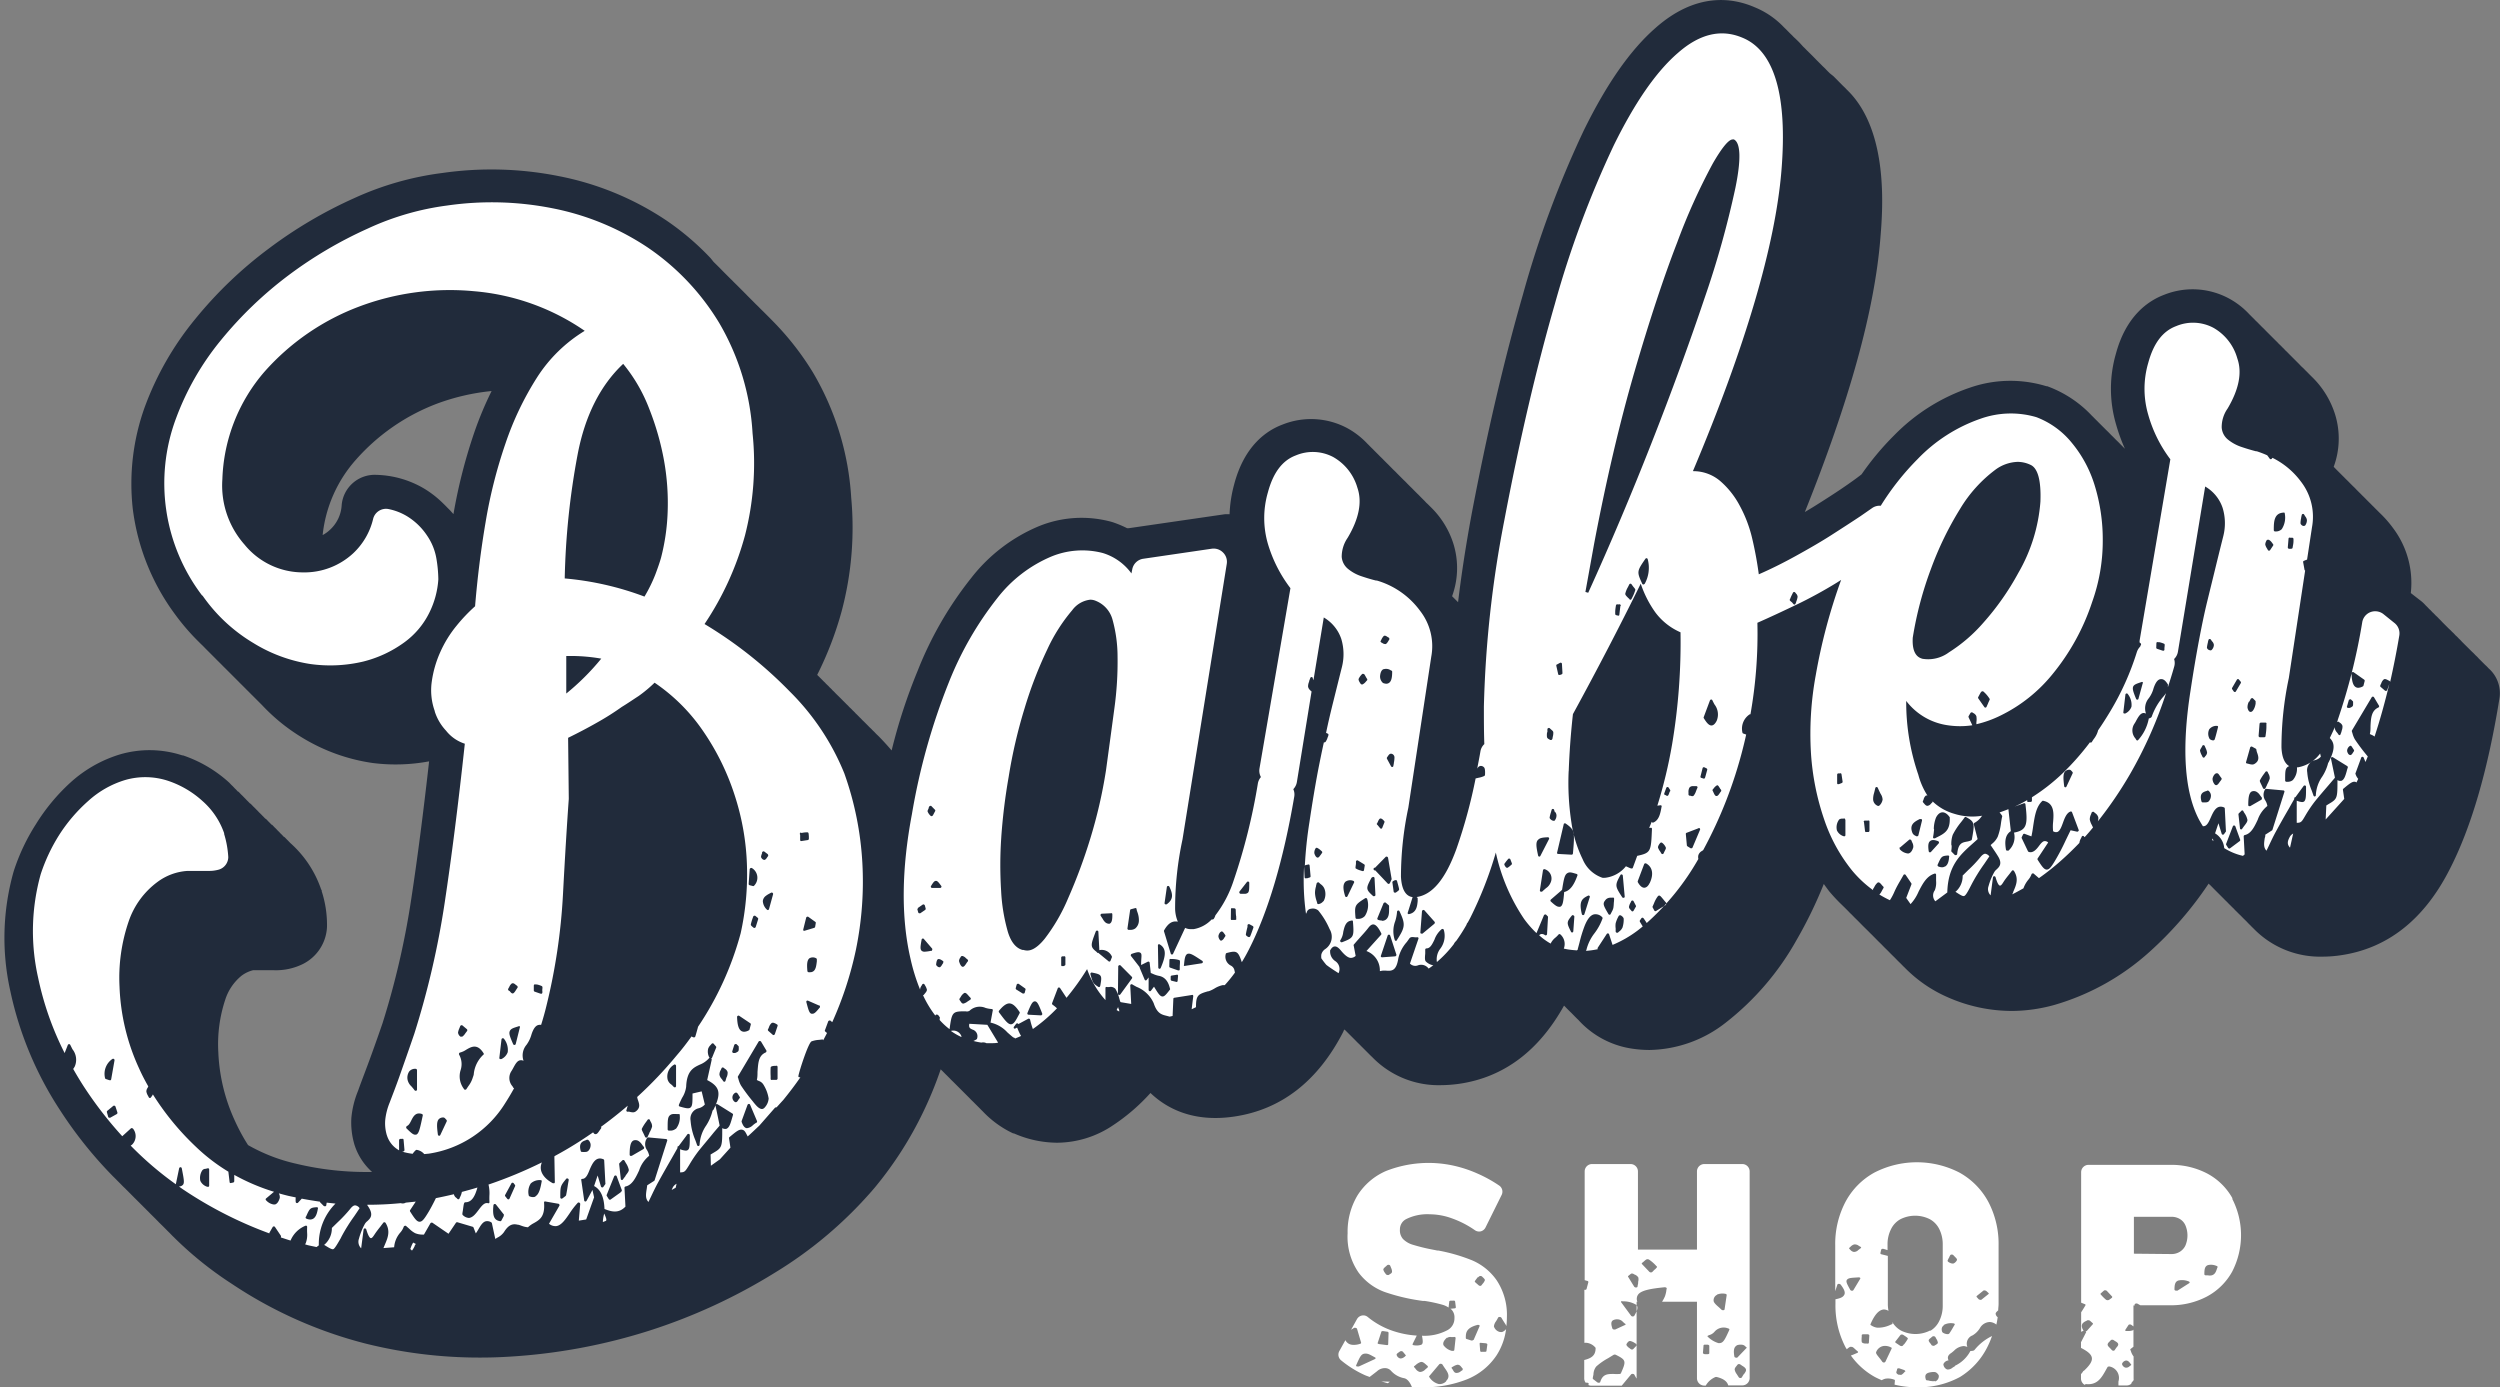 <?xml version="1.0" encoding="UTF-8"?> <svg xmlns="http://www.w3.org/2000/svg" viewBox="0 0 338.84 188.05"><rect x="0" y="0" width="338.84" height="188.05" fill="#808080" stroke="none"/> <defs> <style>.cls-1{fill:#212b3b;}.cls-2{fill:#fff;}</style> </defs> <title>logo</title> <g id="Слой_2" data-name="Слой 2"> <g id="Layer_4" data-name="Layer 4"> <path class="cls-1" d="M337.29,90.58a4.78,4.78,0,0,0-.45-.45,22391197286009.52,22391197286009.52,0,0,1-.9-.9,3.66,3.66,0,0,0-.44-.44,4.78,4.78,0,0,0-.45-.45A16793397964458.4,16793397964458.4,0,0,1,333.7,87a4.67,4.67,0,0,0-.44-.45,3.92,3.92,0,0,0-.46-.45,3.73,3.73,0,0,0-.44-.45,6.25,6.25,0,0,0-.45-.44,7463732428620,7463732428620,0,0,1-.9-.9,6.25,6.25,0,0,0-.44-.45,4.89,4.89,0,0,0-.46-.45,4.78,4.78,0,0,0-.45-.45,3.66,3.66,0,0,0-.44-.44c-.14-.16-.29-.31-.45-.46a4.74,4.74,0,0,0-.73-.68l-1.29-1a12.35,12.35,0,0,0-2.4-8.8,15.29,15.29,0,0,0-1.84-2.09c-.15-.15-.29-.3-.44-.44s-.3-.31-.46-.46-.29-.3-.45-.45l-.44-.44c-.15-.15-.3-.31-.45-.45s-.3-.31-.45-.45l-.45-.45q-.21-.23-.45-.45l-.44-.44c-.15-.16-.3-.31-.46-.46s-.29-.3-.44-.44l-.45-.45-.45-.45-.38-.39a11.06,11.06,0,0,0,.18-7.13,12.15,12.15,0,0,0-3.13-5.06l-.44-.44q-.23-.24-.45-.45c-.15-.16-.3-.31-.46-.45s-.29-.3-.44-.45-.3-.3-.45-.45l-.45-.45-.44-.44c-.15-.16-.3-.31-.46-.45a6.25,6.25,0,0,0-.44-.45c-.15-.16-.3-.31-.46-.45a6.25,6.25,0,0,0-.44-.45l-.45-.45-.45-.45-.45-.45c-.14-.15-.29-.3-.44-.44s-.3-.31-.46-.46a6.25,6.25,0,0,0-.45-.44c-.14-.16-.29-.3-.44-.45s-.3-.3-.45-.45a10.62,10.62,0,0,0-2.77-2.13,10.38,10.38,0,0,0-8.73-.48c-2.23.84-5.18,2.91-6.55,8a17.1,17.1,0,0,0,0,9.49A24.52,24.52,0,0,0,288,60.82l-.44-.44-.44-.45-.45-.44c-.15-.16-.3-.31-.46-.46l-.44-.45-.44-.43c-.15-.16-.31-.31-.46-.46l-.45-.45c-.14-.15-.29-.29-.44-.44s-.3-.31-.46-.46a15.63,15.63,0,0,0-6.07-4l-.11,0a16.67,16.67,0,0,0-10.34.2A26,26,0,0,0,256.73,59a37.94,37.94,0,0,0-4.42,5.29h0c-.67.53-1.57,1.17-2.66,1.91s-2.46,1.62-3.9,2.52l-1.13.68c6.07-15.14,9.43-27.28,10.23-37,.33-3.94,1.22-14.77-4.57-20.28-.14-.16-.29-.3-.45-.45s-.29-.3-.45-.45l-.44-.45-.45-.45L248,9.93l-.45-.45c-.14-.16-.3-.31-.45-.45s-.29-.3-.45-.45l-.45-.45-.44-.45-.45-.45-.45-.44q-.22-.24-.45-.45L244,5.89c-.14-.16-.29-.3-.44-.45L243.09,5q-.21-.23-.45-.45l-.44-.45-.45-.44A11.34,11.34,0,0,0,237.86,1C234.7-.38,229.81-1,224.39,3.78c-3.43,3-6.62,7.57-9.73,13.9A138.16,138.16,0,0,0,206.39,40c-2.51,8.71-4.84,18.67-6.92,29.62q-1.17,6.32-1.85,12l-.43-.43-.38-.38a11.09,11.09,0,0,0,.17-7.14,12,12,0,0,0-3.12-5c-.15-.15-.29-.3-.45-.44s-.29-.31-.45-.46l-.45-.45c-.14-.15-.29-.3-.44-.44l-.45-.45q-.23-.24-.45-.45l-.45-.45q-.21-.23-.45-.45l-.44-.44-.46-.46c-.14-.15-.29-.3-.44-.44s-.3-.3-.45-.45-.3-.31-.45-.45l-.45-.45c-.14-.15-.29-.3-.44-.44s-.3-.31-.46-.46l-.45-.45c-.14-.15-.29-.29-.44-.44s-.3-.31-.45-.45a10.88,10.88,0,0,0-2.77-2.14,10.41,10.41,0,0,0-8.73-.47c-2.23.83-5.18,2.91-6.55,8.05a17.91,17.91,0,0,0-.64,4.11,4.87,4.87,0,0,0-.66,0l-13,1.89-.23,0a14.63,14.63,0,0,0-1.94-.81l-.2-.06a15.35,15.35,0,0,0-9.84.61,22.71,22.71,0,0,0-9.14,7,49,49,0,0,0-7.25,12.55,75.27,75.27,0,0,0-3.54,10.83c-.59-.68-1.2-1.36-1.84-2-.12-.11-.24-.22-.35-.34l-.1-.11-.34-.33-.11-.12-.35-.33a.52.52,0,0,0-.1-.11l-.35-.35a.94.94,0,0,0-.1-.1c-.11-.12-.23-.22-.34-.33l-.11-.12c-.11-.12-.23-.22-.34-.34l-.11-.11c-.11-.12-.23-.23-.35-.34l-.09-.11-.34-.33-.11-.12-.35-.33-.1-.12c-.11-.11-.23-.21-.34-.33l-.11-.11c-.11-.12-.24-.23-.35-.35a.94.94,0,0,0-.1-.1c-.11-.12-.23-.23-.34-.34l-.11-.11-.34-.33-.11-.12c-.11-.12-.23-.23-.35-.34l-.09-.11c-.12-.12-.24-.22-.35-.34l-.1-.11-.34-.32-.11-.13c-.12-.11-.24-.22-.35-.34l-.1-.1-.35-.35a.94.94,0,0,0-.1-.1c-.06-.06-.12-.11-.17-.17a46.48,46.48,0,0,0,3.31-8.61,44.06,44.06,0,0,0,1.3-15.4,37.82,37.82,0,0,0-5.2-17,38.22,38.22,0,0,0-5.38-6.89l-.44-.45-.44-.44-.46-.46-.45-.44c-.14-.15-.29-.3-.44-.44s-.31-.31-.46-.46-.3-.3-.45-.45l-.44-.44c-.14-.16-.3-.3-.45-.46l-.45-.45-.44-.44-.46-.45c-.14-.16-.3-.3-.45-.45s-.3-.3-.45-.45l-.44-.44-.45-.46-.45-.45-.45-.44L96.32,35a36.38,36.38,0,0,0-6-5.12,39.86,39.86,0,0,0-14.54-6A46.66,46.66,0,0,0,60,23.44a41.09,41.09,0,0,0-12,3.42,60.14,60.14,0,0,0-11.53,6.8,55.75,55.75,0,0,0-10,9.57,41,41,0,0,0-6.85,11.94A30.69,30.69,0,0,0,18,69a30.34,30.34,0,0,0,5.76,14.31A30,30,0,0,0,27,87.05c.14.15.29.29.44.43l.46.47.45.45.43.43.46.46c.15.16.3.3.45.45l.44.44c.15.16.3.3.45.45s.31.31.46.46l.44.44.45.45.44.44c.15.16.31.31.46.46l.45.45c.14.15.29.29.44.44s.3.31.46.46l.44.44.45.45.45.45A25.52,25.52,0,0,0,41,100a25.18,25.18,0,0,0,9.48,3.41,24.69,24.69,0,0,0,7.68-.22c-.78,6.93-1.58,13.15-2.4,18.52a110.8,110.8,0,0,1-3.92,17c-.79,2.29-1.46,4.16-2,5.61s-1,2.64-1.32,3.55a12.62,12.62,0,0,0-.9,3.67A10.57,10.57,0,0,0,48,155a3.58,3.58,0,0,0,.11.35,8.28,8.28,0,0,0,2.32,3.49,40.82,40.82,0,0,1-10.32-1.12,23.58,23.58,0,0,1-6.49-2.52,25.67,25.67,0,0,1-1.74-3.2,24.47,24.47,0,0,1-2.29-9.39,19.19,19.19,0,0,1,.94-7.12,6.89,6.89,0,0,1,2.19-3.23,4.33,4.33,0,0,1,1.58-.76h.33c.94,0,1.78,0,2.49,0a8.26,8.26,0,0,0,3.95-.85,5.93,5.93,0,0,0,3.25-5,14.83,14.83,0,0,0-.71-4.83c0-.09,0-.18-.08-.26a14.8,14.8,0,0,0-4.18-6.3l0,0c-.14-.14-.26-.28-.4-.41l0,0c-.14-.13-.26-.28-.41-.41a.1.1,0,0,0-.05,0c-.13-.13-.25-.28-.4-.41l0,0c-.13-.13-.25-.28-.4-.41l0,0c-.14-.14-.26-.29-.41-.42l0,0c-.14-.13-.26-.28-.4-.41a.1.1,0,0,1-.05,0c-.14-.13-.26-.27-.4-.4l0,0c-.14-.14-.26-.28-.4-.41l-.05,0c-.14-.14-.26-.28-.4-.41s0,0,0,0-.26-.28-.41-.41l0,0c-.13-.13-.25-.28-.4-.41s0,0,0,0-.26-.28-.41-.41l0,0-.4-.42a.1.1,0,0,1-.05,0c-.14-.13-.26-.27-.4-.4l0,0c-.14-.14-.26-.28-.4-.41s0,0,0,0-.26-.28-.41-.41l0,0c-.14-.14-.25-.28-.4-.41l-.05,0c-.13-.13-.25-.28-.4-.41l0,0c-.14-.14-.26-.29-.41-.42l0,0c-.14-.13-.26-.28-.4-.41a17.76,17.76,0,0,0-6.24-3.67l-.1,0a14.28,14.28,0,0,0-8.48-.12,17.59,17.59,0,0,0-6.67,3.8,26.48,26.48,0,0,0-4.69,5.66,27.5,27.5,0,0,0-3,6.36,33,33,0,0,0-.47,16.2,47.41,47.41,0,0,0,6.75,16.19,56.75,56.75,0,0,0,7.21,9l.43.43.47.47.44.45c.15.14.3.28.44.43l.46.46.45.45c.14.15.29.29.44.44l.45.45.46.46.44.44.45.45c.14.15.3.3.44.44l.46.46.44.45.45.44.46.46c.14.15.29.29.44.44l.44.45.46.45A48.66,48.66,0,0,0,31.41,174a58.74,58.74,0,0,0,18.13,8.1A63.53,63.53,0,0,0,65.05,184q2,0,3.93-.12a77.69,77.69,0,0,0,19-3.52A76.48,76.48,0,0,0,105,172.51,56,56,0,0,0,118.53,161a49.91,49.91,0,0,0,6.62-10.33,51.19,51.19,0,0,0,2.35-5.74c.1.11.2.2.3.3s.3.31.46.46l.45.45c.14.15.29.3.44.44l.45.45.45.45.45.45.45.45.44.44c.15.16.3.31.46.46s.29.3.44.44l.45.45c.15.15.3.31.45.45a13.66,13.66,0,0,0,4.14,3l.1,0a14.74,14.74,0,0,0,5.83,1.26,13.67,13.67,0,0,0,7.59-2.36,26.41,26.41,0,0,0,5.08-4.38c2.89,2.75,6.75,3.87,11.31,3.2,6.41-.93,11.4-4.81,14.84-11.53,0-.09.09-.19.14-.28l.14.13.45.45.45.45.45.45c.14.15.29.3.44.44s.3.31.46.46l.44.44.45.45c.15.15.3.31.46.45a12.51,12.51,0,0,0,9.32,3.83,18.5,18.5,0,0,0,2.52-.19c6-.88,10.76-4.44,14.18-10.59l.12.11.45.46.45.44.44.45c.15.15.3.31.46.45a12.2,12.2,0,0,0,7,3.87,16.23,16.23,0,0,0,2.67.23,17.16,17.16,0,0,0,10.31-3.69,37.17,37.17,0,0,0,9.65-11.27,58.55,58.55,0,0,0,3.66-7.54c.24.33.48.67.74,1a21.94,21.94,0,0,0,1.67,1.79l.44.43.46.46q.22.24.45.45l.43.44.47.46.44.45.44.44.46.45c.15.15.3.31.45.45s.29.3.44.44l.45.46.45.44.45.46.45.44.44.45.46.45.44.45.45.44c.15.16.3.31.46.46a18.51,18.51,0,0,0,5.76,4,21.58,21.58,0,0,0,8.73,1.9,21.83,21.83,0,0,0,5.84-.82A32.89,32.89,0,0,0,291.35,129a48.81,48.81,0,0,0,8-9.24,1.88,1.88,0,0,0,.25.24l.44.45.45.45.45.45.44.44c.15.16.3.31.46.45a6.25,6.25,0,0,0,.44.45c.15.15.3.31.46.45a6.25,6.25,0,0,0,.44.45c.15.15.29.3.45.44l.45.46.45.44a6.25,6.25,0,0,0,.44.45c.15.16.3.31.46.46a12.54,12.54,0,0,0,9.32,3.82,16.93,16.93,0,0,0,2.52-.19c6.29-.92,11.23-4.79,14.68-11.51,3-5.78,5.25-13.61,6.81-23.26A4.48,4.48,0,0,0,337.29,90.58ZM61,69.17l-.44-.44c-.15-.16-.3-.31-.46-.46a13.81,13.81,0,0,0-2.53-2A13.38,13.38,0,0,0,51,64.36a4.49,4.49,0,0,0-4.69,4.09,4.9,4.9,0,0,1-1.58,3.35,4.4,4.4,0,0,1-1,.72,18.22,18.22,0,0,1,4.5-10.2,27.81,27.81,0,0,1,10.92-7.58A29.56,29.56,0,0,1,66.63,53a47.34,47.34,0,0,0-2.37,5.68,72,72,0,0,0-2.8,11Z"></path> <path class="cls-1" d="M81.46,89.31h0A23.94,23.94,0,0,0,77.1,89h-.39c0,.94,0,1.78,0,2.54s0,1.59,0,2.55A32.78,32.78,0,0,0,81.46,89.31Z"></path> <path class="cls-1" d="M76.53,78.44A40.53,40.53,0,0,1,87.34,80.9,20.41,20.41,0,0,0,88.79,78c.36-.95.62-1.71.79-2.31a28.58,28.58,0,0,0,.9-6.19,32.57,32.57,0,0,0-.49-7,37,37,0,0,0-2-7,21.92,21.92,0,0,0-3.55-6.07h0c-3.08,2.89-5.16,7-6.17,12.23A101.65,101.65,0,0,0,76.53,78.44Z"></path> <path class="cls-1" d="M144.78,121.79a72.72,72.72,0,0,0,3-8.07,66.21,66.21,0,0,0,2.14-9.28Q150.51,100,151,96a46.3,46.3,0,0,0,.43-7,18.9,18.9,0,0,0-.68-5,3.8,3.8,0,0,0-2.28-2.56,1.9,1.9,0,0,0-.78-.17,3.52,3.52,0,0,0-2.45,1.43A23.1,23.1,0,0,0,141.9,88a55.66,55.66,0,0,0-3.08,8,67.89,67.89,0,0,0-2.15,9.27,79.25,79.25,0,0,0-1,8.14,55.51,55.51,0,0,0,0,7.29,24.48,24.48,0,0,0,.9,5.49c.44,1.41,1.12,2.25,2,2.49l.13,0a1.62,1.62,0,0,0,.49.08c.27,0,1.09,0,2.38-1.59A24.55,24.55,0,0,0,144.78,121.79Z"></path> <path class="cls-1" d="M235,18.94a.39.39,0,0,0-.17,0c-.54,0-1.45,1.1-2.7,3.27a82.55,82.55,0,0,0-4.83,10.72c-1.82,4.7-3.76,10.57-5.76,17.44s-3.85,14.74-5.49,23.38l-1.18,6.56.38.11c3-6.65,5.89-13.44,8.54-20.19,2.85-7.24,5.29-13.92,7.27-19.86a127.7,127.7,0,0,0,4.14-14.83C236,21.6,235.93,19.4,235,18.94Z"></path> <path class="cls-1" d="M223.86,111.39a56,56,0,0,0,2.81-10.51,83.2,83.2,0,0,0,1.14-15.18A8.46,8.46,0,0,1,224.42,83a14.62,14.62,0,0,1-2-3.92c-2.77,5.63-5.86,11.58-9.19,17.68h0c-.29,2.62-.48,5.22-.57,7.73a35.41,35.41,0,0,0,.34,6.8,16.85,16.85,0,0,0,1.53,5,4.45,4.45,0,0,0,2.68,2.51h0a2,2,0,0,0,.38,0,4.24,4.24,0,0,0,2.82-1.57A17.85,17.85,0,0,0,223.86,111.39Z"></path> <path class="cls-1" d="M265.67,68.93a44.29,44.29,0,0,0-3.95,8.13,48.3,48.3,0,0,0-2.47,9.32c-.16,2.48.92,2.79,1.28,2.89a4.72,4.72,0,0,0,3.59-.88,21.13,21.13,0,0,0,4.65-4,35.82,35.82,0,0,0,4.74-6.75,22.63,22.63,0,0,0,3-9.66c.11-2.87-.35-4.55-1.35-5a4.09,4.09,0,0,0-1.75-.4,5.36,5.36,0,0,0-3.05,1.1A18.51,18.51,0,0,0,265.67,68.93Z"></path> <path class="cls-2" d="M91.65,160.47a1.28,1.28,0,0,0-.41.38,3.26,3.26,0,0,0-.2.43l.54-.3.12-.55Z"></path> <path class="cls-2" d="M284.31,99.19a3.18,3.18,0,0,1-.55,1c-.08.13-.17.25-.24.38a.22.22,0,0,1-.13.08h0a.15.15,0,0,1-.12-.05s0,0,0,0a35.9,35.9,0,0,1-3.68,4.18,26.4,26.4,0,0,1-4.19,3.28l0,.44a.18.18,0,0,1-.15.19l-.31,0h0a.16.16,0,0,1-.12,0,.16.16,0,0,1-.06-.13v-.12a18.31,18.31,0,0,1-1.7.88l1.22-.44a.18.18,0,0,1,.16,0,.16.16,0,0,1,.08.13c.33,2.73.22,3.51-1.55,3.84a2.46,2.46,0,0,1-.75,2.44.17.17,0,0,1-.12,0H272a.16.16,0,0,1-.12-.14c-.23-1.31,0-2.07.66-2.5v0s0,0,0,0v0l-.32-2.88a.2.2,0,0,1,0-.11l-.21.09c-.36.14-.7.26-1,.37a2.94,2.94,0,0,1,.35.45.16.16,0,0,1,0,.13c-.07.31-.12.62-.16.91a8,8,0,0,1-.43,1.78,2.72,2.72,0,0,1-.81,1c-.05.06-.11.1-.16.15l.25.37c.25.37.51.75.76,1.16.61,1,.17,1.42-.19,1.76a1.45,1.45,0,0,0-.33.38,8.45,8.45,0,0,0-.77,1.89,1.18,1.18,0,0,0,.28,1.25l.32-2.44a.18.18,0,0,1,.16-.15.19.19,0,0,1,.19.13c.28,1,.5,1.13.58,1.14s.19,0,.45-.42.54-.76.82-1.11l.36-.47s.09-.1.15-.07a.19.19,0,0,1,.14.09c.66,1.06.31,1.88-.11,2.84,0,.11-.09.22-.14.33.52-.25,1-.53,1.53-.82a3.79,3.79,0,0,1,.64-1.14,2.54,2.54,0,0,0,.45-.75.16.16,0,0,1,.12-.12.2.2,0,0,1,.16,0l.44.38.29.25a33.15,33.15,0,0,0,3-2.38c.85-.75,1.67-1.55,2.48-2.39a1.65,1.65,0,0,1,.18-.56,2,2,0,0,0,.14-.29.18.18,0,0,1,.14-.11.21.21,0,0,1,.17.08l.08.1q.59-.64,1.14-1.32l-.17-.35a2.4,2.4,0,0,1-.27-.74,1.57,1.57,0,0,1,.15-.65,2.34,2.34,0,0,0,.09-.24.19.19,0,0,1,.13-.13.21.21,0,0,1,.17,0l.18.16a1,1,0,0,1,.43.56,1.18,1.18,0,0,1-.06.57,53.24,53.24,0,0,0,4.35-6.38,58,58,0,0,0,4.9-11l-.3.39a8.24,8.24,0,0,0-1.63,2.76c-.07.19-.27.24-.41.28h0s0,0,0,0,0,0,0,0h0a6,6,0,0,1-1.44,2.92.16.16,0,0,1-.13.06h0a.16.16,0,0,1-.13-.09l-.11-.18a1.64,1.64,0,0,1-.14-2,3.81,3.81,0,0,0,.26-.45c.26-.46.53-.95.95-1a.68.68,0,0,1,.36.08,2.15,2.15,0,0,1,.39-2.1,4,4,0,0,0,.64-1.35c.27-.78.56-1.17.94-1.22s.67.18,1,.72a.2.2,0,0,1,0,.11,2.09,2.09,0,0,0,0,.25v0c.29-.9.58-1.81.84-2.74a1.77,1.77,0,0,0,0-1.07,1.78,1.78,0,0,0,.52-1l3.69-22.38a5.29,5.29,0,0,1,2.37,2.91,7.12,7.12,0,0,1,.1,3.76c-.43,1.71-.81,3.25-1.15,4.65s-.7,2.85-1.07,4.37-.73,3.26-1.09,5.17-.76,4.24-1.15,6.84c-1.21,7.75-.83,13.61,1.13,17.4.18.34.36.64.55.94l.09,0h0c.46,0,.72-.59,1-1.22.35-.78.78-1.74,1.77-1.33a.17.17,0,0,1,.11.15l.15,3a.18.18,0,0,1,0,.12l-.26.36a.18.18,0,0,1-.17.07.17.17,0,0,1-.14-.12l-.44-1.43-.46,1.37h0a2.56,2.56,0,0,1,1.24,2A8.12,8.12,0,0,0,304,116a2.05,2.05,0,0,0,.23-.2l-.13-2.43a.2.2,0,0,1,.14-.19c.87-.18,1.32-1.14,1.76-2.07a4.13,4.13,0,0,1,1.31-1.87,1.94,1.94,0,0,0-.27-.73A1.37,1.37,0,0,1,307,107a.18.18,0,0,1,.17-.08l2.31.21a.16.16,0,0,1,.13.08.16.16,0,0,1,0,.15l-1.61,5.1a.16.16,0,0,1-.08.1l-.89.57c0,.15,0,.29-.07.43-.11.72-.2,1.3.23,1.74l.33-.68c.31-.67.61-1.3.95-1.92.58-1.07,1.19-2.14,1.79-3.17.23-.42.47-.84.71-1.25a.15.15,0,0,1,0-.16.17.17,0,0,1,.14-.07l1.11-1.52a.2.2,0,0,1,.2-.07.18.18,0,0,1,.13.17c0,1.28,0,1.75-.26,2a.51.51,0,0,1-.28.08,2.4,2.4,0,0,1-.72-.19v3c.61,0,.68-.14,1.18-1a18.22,18.22,0,0,1,1.29-1.91c.64-.79,1.31-1.56,1.95-2.31l.75-.88s0,0,0-.06l-.53-2.54a.16.16,0,0,1,.07-.18.18.18,0,0,1,.2,0l1.93,1.19a.2.2,0,0,1,.08.21,4.13,4.13,0,0,0-.15.5c-.18.63-.34,1.17-.75,1.3l-.15,0a.71.71,0,0,1-.35-.11c0,2.39,0,2.55-1.12,3.2l-.39.24-.09,1.9,2.52-2.79-.18-1.23a.17.17,0,0,1,.07-.16c.83-.69,1.22-1,1.59-.93a.76.76,0,0,1,.18.09c.08-.16.16-.32.23-.49a1.74,1.74,0,0,1-.36-.65.13.13,0,0,1,0-.12l.77-2.1a.17.17,0,0,1,.16-.12.2.2,0,0,1,.17.11l.25.6c.1-.25.21-.5.31-.76l-.1-.11-.09-.11a25.73,25.73,0,0,1-1.56-2.09,3.34,3.34,0,0,1-.33-.83l-.07-.22a.2.2,0,0,1,0-.15l2.68-4.5a.17.17,0,0,1,.16-.09h0a.18.18,0,0,1,.15.08l.68,1.15a.14.14,0,0,1,0,.14.16.16,0,0,1-.1.11c-.92.42-1,1.4-1.05,2.53,0,.34,0,.7-.09,1.06l.26.12a1.79,1.79,0,0,1,.38.22q1.08-3.28,2-7.14l-.28.82a.15.15,0,0,1-.12.12h-.05a.16.16,0,0,1-.11,0l-.64-.55a.18.18,0,0,1,0-.22c0-.07.07-.15.1-.23a1.17,1.17,0,0,1,.34-.54c.18-.12.37,0,.55.08a1.51,1.51,0,0,0,.22.11.2.2,0,0,1,.1.16c.45-2,.87-4.09,1.24-6.29a1.79,1.79,0,0,0-.7-1.75L323,83.2a1.82,1.82,0,0,0-1.73-.23,1.78,1.78,0,0,0-1.1,1.36,81.75,81.75,0,0,1-3.32,13.24c0,.13-.09.23-.14.36,0-.05.06-.09.11-.1a.22.22,0,0,1,.16,0l.15.12a.76.76,0,0,1,.36.44,1.53,1.53,0,0,1-.12.68c0,.13-.09.27-.13.43a.2.2,0,0,1-.14.14h0a.18.18,0,0,1-.15-.08,2.94,2.94,0,0,0-.22-.3,1.16,1.16,0,0,1-.28-.55.9.9,0,0,1,0-.16c-.22.53-.45,1-.68,1.48.75.75.66,1.64-.14,3.25a.36.36,0,0,1-.08.12,6.11,6.11,0,0,1-.82,1.88,4.75,4.75,0,0,0-.85,2.5.17.17,0,0,1-.15.17h0a.17.17,0,0,1-.17-.13l-.24-.67a8.16,8.16,0,0,1-.61-2.51,1.41,1.41,0,0,1,1.09-1.62,1.55,1.55,0,0,0,.76-.47l-.1-.42a4.79,4.79,0,0,1-3,1.87h-.14a2.34,2.34,0,0,1-.55,1.72,1.07,1.07,0,0,1-.71.24h-.18a.18.18,0,0,1-.16-.18c0-1.1,0-1.55.3-1.8a.6.6,0,0,1,.26-.14c-.48-.27-1-.94-1.06-2.58a45.31,45.31,0,0,1,1-9.37l2.21-14.56h0a.16.16,0,0,1-.09-.13l-.18-1a.16.16,0,0,1,.11-.19l.36-.15h.06l.67-4.41a7.79,7.79,0,0,0-1.51-6.19A10.7,10.7,0,0,0,308,62.05l-.09.12a.17.17,0,0,1-.14.07h0a.19.19,0,0,1-.15-.08l-.18-.25-.15-.2a14.16,14.16,0,0,0-1.43-.55l-.11,0c-.58-.15-1.23-.34-1.94-.58a5.82,5.82,0,0,1-1.84-1,2.3,2.3,0,0,1-.85-1.63,4.37,4.37,0,0,1,.8-2.58c1.51-2.55,2-4.83,1.32-6.78A6.9,6.9,0,0,0,300,44.43a5.88,5.88,0,0,0-5.05-.23c-1.83.68-3.07,2.33-3.79,5a12.45,12.45,0,0,0,0,7,18.16,18.16,0,0,0,3,6.05L290,86.79a1,1,0,0,0,0,.3l.1.07a.2.2,0,0,1,.08.12.22.22,0,0,1,0,.14,1.1,1.1,0,0,0-.09.14.13.13,0,0,0,0,.06,1.87,1.87,0,0,0-.47.76A37,37,0,0,1,286,96.44c-.53.88-1.07,1.73-1.63,2.54Zm-4.41,5.36a.78.78,0,0,1,.59-.22c.13,0,.21.09.3.19l.11.12a.19.19,0,0,1,0,.21l-.82,1.76a.17.17,0,0,1-.16.1h0a.18.18,0,0,1-.15-.16C279.64,105.51,279.61,104.87,279.9,104.55Zm1.78,8.11a.18.18,0,0,1-.17.06l-.87-.19-.68,1.4a28.58,28.58,0,0,1-1.49,2.83c-.46.75-.72,1.1-1.06,1.1h0c-.38,0-.68-.47-1.23-1.32a.18.18,0,0,1,0-.2l1.42-2.15a.64.64,0,0,0-.47-.19c-.28,0-.55.36-.8.69s-.76,1-1.37.77a.22.22,0,0,1-.1-.09l-.84-1.76a.19.19,0,0,1,0-.15l.17-.35a.17.17,0,0,1,.23-.09l.91.34c.1-.46.18-.94.24-1.4.21-1.36.4-2.64,1.25-3.41a.16.16,0,0,1,.16,0c1.49.31,1.38,1.73,1.29,2.87a5.81,5.81,0,0,0,0,1.24.69.69,0,0,0,.58.1c.35-.13.56-.71.76-1.26s.47-1.31,1-1.5a.17.17,0,0,1,.14,0,.18.18,0,0,1,.09.1l.91,2.42A.17.17,0,0,1,281.68,112.66Zm18.78-14.28a.22.22,0,0,1,.15.06.19.19,0,0,1,0,.16l-.08.32c-.11.43-.22.88-.36,1.3a.24.24,0,0,1-.21.13h0c-.11,0-.46-.08-.53-.31a1.37,1.37,0,0,1,0-1.19A1.24,1.24,0,0,1,300.46,98.38Zm-1.21-11.31c0-.1.05-.2.07-.32a.21.21,0,0,1,.15-.14.18.18,0,0,1,.18.08c.07.1.13.19.19.26a.79.79,0,0,1,.22.46,1,1,0,0,1-.31.69.23.23,0,0,1-.15.05.57.57,0,0,1-.21-.06c-.06,0-.28-.17-.27-.34A5,5,0,0,1,299.25,87.07Zm-.9,14.29.15-.27a.14.14,0,0,1,.17-.09.16.16,0,0,1,.15.11l.13.3a2.08,2.08,0,0,1,.19.6.76.76,0,0,1-.22.46.71.71,0,0,0-.1.14.19.19,0,0,1-.15.08h0a.21.21,0,0,1-.15-.11l-.09-.19a2.26,2.26,0,0,1-.23-.57C298.15,101.69,298.23,101.55,298.35,101.36Zm1,7.27a.65.65,0,0,1-.4.12,2,2,0,0,1-.35,0h-.08a.19.19,0,0,1-.14-.13c-.28-1,.13-1.23.57-1.38a.49.49,0,0,0,.17-.06.21.21,0,0,1,.22,0,.89.89,0,0,1,.32.59A1.13,1.13,0,0,1,299.34,108.63Zm1.72-2.94-.22.29c-.16.24-.29.42-.48.44h0a.28.28,0,0,1-.19-.09,1.19,1.19,0,0,1-.3-.74c0-.26.25-.73.51-.78s.33.15.5.38a2.34,2.34,0,0,0,.2.27A.19.19,0,0,1,301.06,105.69Zm17.83-4.27a2.26,2.26,0,0,0,.13.2.18.18,0,0,1,0,.21l-.12.18c-.11.18-.21.33-.37.33h0a.41.41,0,0,1-.31-.25.68.68,0,0,1-.11-.37.82.82,0,0,1,.38-.62C318.66,101,318.77,101.22,318.89,101.42Zm-.09-10.31a.21.21,0,0,1,.19,0l1.42,1a.19.19,0,0,1,.08.19l-.16.62a.17.17,0,0,1-.09.11,1.37,1.37,0,0,1-.62.19.62.62,0,0,1-.34-.09c-.36-.21-.54-.78-.57-1.86A.16.16,0,0,1,318.8,91.11Zm-.73,4.71.26-.9a.18.18,0,0,1,.13-.12.17.17,0,0,1,.17,0l.24.23a.16.16,0,0,1,.05.14v.16c0,.2,0,.34-.1.42a1,1,0,0,1-.38.2l-.13,0-.06,0a.19.19,0,0,1-.18-.23ZM311.89,70.2c0-.11.05-.25.08-.4a.17.17,0,0,1,.15-.14.16.16,0,0,1,.18.09,3.23,3.23,0,0,0,.19.3.9.9,0,0,1,.18.44,1.19,1.19,0,0,1-.23.72.25.25,0,0,1-.17.07.2.2,0,0,1-.1,0c-.1,0-.37-.19-.37-.38A3.75,3.75,0,0,1,311.89,70.2Zm-5.37,38.18-1.53.88a.16.16,0,0,1-.09,0,.14.14,0,0,1-.09,0,.16.16,0,0,1-.09-.15c0-1.12.13-1.65.46-1.83a.75.75,0,0,1,.77.11,1.38,1.38,0,0,1,.36.39l.25.33a.15.15,0,0,1,0,.14A.22.22,0,0,1,306.52,108.38Zm.75-2-.22.45a.18.18,0,0,1-.16.1h0a.19.19,0,0,1-.17-.1l-.21-.45c-.19-.39-.26-.51-.2-.64a6.66,6.66,0,0,1,.55-.86l.19-.26a.16.16,0,0,1,.17-.07.15.15,0,0,1,.14.11,2.4,2.4,0,0,0,.11.23,1.14,1.14,0,0,1,.16.63A3.94,3.94,0,0,1,307.27,106.34ZM310.18,73a.17.17,0,0,1,.07-.12.15.15,0,0,1,.13,0l.32,0a.18.18,0,0,1,.15.2l0,.26c0,.3-.07.59-.12.88,0,.13-.13.16-.24.16h-.24a.17.17,0,0,1-.12-.06.19.19,0,0,1-.05-.14Zm-2-1.26c0-1.08.07-2.19,1.3-2.26a.15.15,0,0,1,.13,0,.16.16,0,0,1,.06.13,2.88,2.88,0,0,1-.41,2.11,1.13,1.13,0,0,1-.85.31h-.06a.18.18,0,0,1-.12-.05.21.21,0,0,1-.05-.13Zm-.86,1.44a.22.22,0,0,1,.22,0,1.23,1.23,0,0,1,.39.37l.15.2a.17.17,0,0,1,0,.21l-.4.6a.19.19,0,0,1-.15.08h0a.19.19,0,0,1-.15-.09l-.1-.18a1.85,1.85,0,0,1-.25-.53C307,73.6,307.19,73.23,307.28,73.15Zm-1.07,24.93a.19.19,0,0,1,.18-.17h0l.62,0a.16.16,0,0,1,.13.06.15.15,0,0,1,0,.13l0,.37c0,.42-.06.85-.12,1.26,0,.14-.12.17-.27.17l-.28,0-.22,0a.27.27,0,0,1-.12-.06.24.24,0,0,1-.05-.13Zm-1.4-3,.2-.37a.17.17,0,0,1,.13-.1.17.17,0,0,1,.16,0l.33.33a.22.22,0,0,1,.05.17,1.55,1.55,0,0,0,0,.21,2.7,2.7,0,0,1-.12.49c-.17.44-.35.65-.56.65h0c-.25,0-.36-.32-.42-.55A1.55,1.55,0,0,1,304.81,95.1Zm.13,6.2a.2.2,0,0,1,.11-.11.16.16,0,0,1,.15,0l.49.27a.17.17,0,0,1,.09.14,1.92,1.92,0,0,0,.13.48c.14.43.33,1-.34,1.42a.59.59,0,0,1-.36.11,1.63,1.63,0,0,1-.44-.08l-.25-.06a.17.17,0,0,1-.13-.07.2.2,0,0,1,0-.15Zm-1.06,8.53a.17.17,0,0,1,.13.09,1.92,1.92,0,0,0,.18.31,2.45,2.45,0,0,1,.38.89c0,.21-.13.42-.38.74-.11.14-.23.3-.34.47a.19.19,0,0,1-.15.08h0a.17.17,0,0,1-.14-.15l-.21-1.89a.22.22,0,0,1,.06-.15l.35-.34A.16.16,0,0,1,303.88,109.83Zm-.74-17.72a.17.17,0,0,1,.29,0l.23.28a.18.18,0,0,1,0,.2l-.65,1.1a.15.15,0,0,1-.15.09.18.18,0,0,1-.15-.08l-.21-.3a.17.17,0,0,1,0-.19ZM302.63,112a.18.18,0,0,1,.17-.12h0a.21.21,0,0,1,.17.12l.65,1.8a.17.17,0,0,1-.06.2l-1.34,1a.2.2,0,0,1-.11,0h0a.2.2,0,0,1-.12-.08l-.26-.41a.18.18,0,0,1,0-.16ZM292.27,87.18a.17.17,0,0,1,.07-.14.2.2,0,0,1,.15,0l.17,0a3.27,3.27,0,0,1,.63.2c.13.06.12.13.07.57a2.5,2.5,0,0,0,0,.25.22.22,0,0,1-.08.13.19.19,0,0,1-.1,0h-.06l-.75-.25a.17.17,0,0,1-.12-.18Zm-3.15,5.88c.13-.29.48-.4,1.11-.61a.19.19,0,0,1,.18,0,.17.17,0,0,1,0,.18l-.57,2.07a.15.15,0,0,1-.16.13h0a.18.18,0,0,1-.16-.1C289.14,93.79,289,93.39,289.12,93.06Zm-1.05,1.09a.18.18,0,0,1,.14-.16.17.17,0,0,1,.19.09,2.34,2.34,0,0,1,.49,1.71,1.61,1.61,0,0,1-.83.91.15.15,0,0,1-.09,0,.17.17,0,0,1-.1,0,.16.16,0,0,1-.08-.17Z"></path> <path class="cls-2" d="M299.82,113.83l.18.18-.08-.37Z"></path> <path class="cls-2" d="M124.71,134.14s0-.06,0-.09a1,1,0,0,1,.2-.46,1.09,1.09,0,0,0,.08-.15.2.2,0,0,1,.16-.1h0a.18.18,0,0,1,.16.1l.1.17a1.79,1.79,0,0,1,.22.53c0,.14-.07.27-.22.45l-.17.21a.16.16,0,0,1-.14.08h0s0,0,0,0a14.53,14.53,0,0,0,1.67,2.77.21.21,0,0,1,.24-.14.49.49,0,0,1,.28.25l.07.09a.2.2,0,0,1,0,.21l0,.1a.41.41,0,0,0,0,.09,9.17,9.17,0,0,0,1.34,1.24c.3-2.23.38-2.41,1.92-2.42l.27,0a.66.66,0,0,0,.52-.08,2,2,0,0,1,2.17-.38,3.89,3.89,0,0,0,.84.15.24.24,0,0,1,.13.07.2.2,0,0,1,0,.15l-.3,1.62a4.34,4.34,0,0,1,2.28,1.32c.27.24.55.49.82.7l.08,0,.16.13c.27-.11.53-.21.8-.34a6.79,6.79,0,0,1-.45-.94l-.09-.2-.2.11a.18.18,0,0,1-.22,0,.17.17,0,0,1,0-.22l.29-.39a.2.2,0,0,1,.16-.07.15.15,0,0,1,.14.1v0l1.34-.72a.18.18,0,0,1,.16,0,.19.19,0,0,1,.1.13,10.08,10.08,0,0,0,.37,1.26,22.2,22.2,0,0,0,3.27-2.81l-.08-.07a4.58,4.58,0,0,0-.51-.41.19.19,0,0,1-.07-.22l.76-2a.17.17,0,0,1,.15-.12.2.2,0,0,1,.17.08l.87,1.32a34.37,34.37,0,0,0,2.79-3.89,12.4,12.4,0,0,0,2.49,4.2s0-.08,0-.11c0-.35,0-.71,0-1.06,0-.15,0-.31,0-.47a.18.18,0,0,1,.06-.13.18.18,0,0,1,.14,0h.32a.87.87,0,0,1,.83.25,4.92,4.92,0,0,1,.53,1.32l.12.41a.16.16,0,0,1,.07.07h0l1.42.24-.13-2.48a.18.18,0,0,1,.09-.17.19.19,0,0,1,.18,0c.19.12.4.23.6.34a4.22,4.22,0,0,1,2.31,2.22c.46,1.39,1.07,1.54,1.79,1.71l.37.1.4-.09.1-2.3a.16.16,0,0,1,.15-.17l2.34-.37a.19.19,0,0,1,.15,0,.23.23,0,0,1,.06.16l-.22,1.77.59-.28c0-1.59.25-1.76,1.65-2.16l.07,0a4.11,4.11,0,0,0,.8-.38,3.6,3.6,0,0,1,1.1-.45l.28,0a18.22,18.22,0,0,0,1.38-1.7l-.09-.4a.93.93,0,0,0-.49-.56,1.35,1.35,0,0,1-.67-1.54.18.18,0,0,1,.13-.15c1.37-.37,1.55-.25,2.05,1.24.32-.52.62-1.05.91-1.62,2.64-5.14,4.72-12.15,6.2-20.83a1.74,1.74,0,0,0-.13-1,1.84,1.84,0,0,0,.48-.94l2-12.33-.07,0-.12-.14a.82.82,0,0,1-.29-.49,1.56,1.56,0,0,1,.14-.66c0-.14.1-.3.16-.51a.21.21,0,0,1,.17-.13h0a.2.2,0,0,1,.17.13c0,.12.06.21.09.3l1.4-8.5h0a5.34,5.34,0,0,1,2.37,2.9,7.17,7.17,0,0,1,.1,3.77c-.43,1.7-.81,3.25-1.16,4.65s-.69,2.82-1,4.32l.22.1a.17.17,0,0,1,.09.23c0,.1-.07.2-.1.3a2.24,2.24,0,0,1-.26.56.21.21,0,0,1-.19.1h-.06q-.4,1.82-.81,3.93c-.36,1.92-.75,4.23-1.14,6.85a56.12,56.12,0,0,0-.63,6,.17.17,0,0,1,.14-.16l.3-.06a.15.15,0,0,1,.14,0,.19.19,0,0,1,.07.12l.13,1.45a.16.16,0,0,1-.12.18l-.35.11H177a.19.19,0,0,1-.1,0,.18.18,0,0,1-.08-.14l-.07-1.44a32.44,32.44,0,0,0,.26,6.39,1.26,1.26,0,0,0,.15-.33.64.64,0,0,1,.52-.35,1.13,1.13,0,0,1,1,.24,10.47,10.47,0,0,1,1.53,2.52,2,2,0,0,1-.59,2.7,1.26,1.26,0,0,0-.53.73,2,2,0,0,0,0,.53,10.41,10.41,0,0,0,.68.89c.39.3.8.57,1.2.83l.45.29a1.28,1.28,0,0,0-.45-1.64,1.55,1.55,0,0,1-.69-1.36.11.11,0,0,1,0-.08c.12-.22.31-.51.6-.54s.56.19.86.55.86,1,1.36,1a1,1,0,0,0,.64-.27l-.26-1.37a.16.16,0,0,1,0-.15c.24-.28.46-.54.68-.78.48-.55.92-1,1.35-1.57.18-.22.41-.44.69-.39s.61.38,1,1.18a.18.18,0,0,1,0,.2l-2,2.22a2.78,2.78,0,0,1,1.82,2.71l.1,0a1.75,1.75,0,0,1,.5-.06h.14c.87.07,1.49.1,1.77-1.69a5,5,0,0,1,1.14-2.18l.35-.49c.17-.23.44-.19.71-.16a1.46,1.46,0,0,0,.36,0c.05,0,.11,0,.15.07a.18.18,0,0,1,0,.16l-1.14,3.34a1,1,0,0,0,1.11.23,1.25,1.25,0,0,1,1.42.45c.22-.14.43-.3.64-.46l-.07,0a1.87,1.87,0,0,1-.95-.51c-.15-.17-.13-.51-.08-1.07,0-.18,0-.37,0-.52a.19.19,0,0,1,.05-.13.18.18,0,0,1,.13-.05h0c.49,0,.76-.54,1.07-1.18a3.26,3.26,0,0,1,1-1.44.23.23,0,0,1,.16,0,.16.16,0,0,1,.11.12,2.87,2.87,0,0,1-.47,2.53,2.38,2.38,0,0,0-.47,1.82,16.07,16.07,0,0,0,2.29-2.42,1.21,1.21,0,0,1,.32-.43,23.32,23.32,0,0,0,1.41-2.21.5.5,0,0,1,.15-.28c.13-.22.25-.45.37-.68a52.37,52.37,0,0,0,3.45-8.82,25.86,25.86,0,0,0,3.83,9,14.15,14.15,0,0,0,1.68,1.92l1-2.4a.16.16,0,0,1,.13-.11.18.18,0,0,1,.16,0l.22.22a.14.14,0,0,1,.05.14l-.13,2.28a.17.17,0,0,1-.1.15.17.17,0,0,1-.18,0,.66.66,0,0,0-.53-.15.56.56,0,0,0-.26.16,8.3,8.3,0,0,0,1.56,1.13,2.31,2.31,0,0,1,.66-.82,3.78,3.78,0,0,0,.4-.4.19.19,0,0,1,.12-.07.24.24,0,0,1,.14.05,1.73,1.73,0,0,1,.46,1.92l.49.1c.43.07.86.11,1.29.14l.12-.12v0a.24.24,0,0,1,0-.08s0,0,0,0h0l0,0s0,0,0,0l.23-.86a18.13,18.13,0,0,1,.71-2.3c.24-.58.63-1.37,1.25-1.52a1.22,1.22,0,0,1,1.1.37.18.18,0,0,1,.06.19,7.5,7.5,0,0,1-1.09,2,6,6,0,0,0-1.1,2.28.23.23,0,0,1-.08.11,12.14,12.14,0,0,0,1.68-.24s0,0-.06,0a.19.19,0,0,1,0-.18l1.22-1.87a.17.17,0,0,1,.17-.08.17.17,0,0,1,.15.12l.47,1.44a15.64,15.64,0,0,0,3.37-1.93c.24-.18.48-.38.72-.57l-.38-.63a.2.2,0,0,1,0-.2l.08-.11c.13-.2.16-.24.26-.25a.2.2,0,0,1,.15.08c.15.2.29.42.43.64v0a34.26,34.26,0,0,0,7-8.68,1.08,1.08,0,0,1,0-.51,1,1,0,0,1,.48-.57,1.18,1.18,0,0,0,.18-.13,59.59,59.59,0,0,0,5.37-13.76c.16-.62.31-1.26.45-1.89l-.39-.14a.16.16,0,0,1-.12-.15,2.31,2.31,0,0,1,1-2.46l.09,0a62.45,62.45,0,0,0,.94-12.4c1.59-.7,3.35-1.52,5.25-2.43s3.74-1.92,5.5-3l.6-.38a76.26,76.26,0,0,0-3.44,12.91,43.8,43.8,0,0,0-.65,10.55,34.43,34.43,0,0,0,1.79,9,22.32,22.32,0,0,0,3.78,6.92,15.34,15.34,0,0,0,2.87,2.68h0a.18.18,0,0,1,0-.2l.15-.24a1.72,1.72,0,0,1,.43-.58c.19-.14.37.06.55.27a2,2,0,0,0,.24.26.17.17,0,0,1,0,.22c-.08.13-.14.25-.21.37a1.6,1.6,0,0,1-.33.48,14.12,14.12,0,0,0,1.43.77,7.36,7.36,0,0,0,.63-1.19c.23-.51.5-1,.78-1.47l.43-.75a.16.16,0,0,1,.15-.09h0a.18.18,0,0,1,.15.08l.77,1.14a.18.18,0,0,1,0,.16l-.7,1.81.59.84a5.86,5.86,0,0,0,1.09-1.7c.52-1,1.06-2.08,2.13-2.42a.17.17,0,0,1,.17,0,.18.18,0,0,1,.07.15c0,.29,0,.56,0,.82a2.89,2.89,0,0,1-.17,1.27,1.18,1.18,0,0,0,.07,1.5l1.62-1.2c.08-3.62,1.77-5.13,3.4-6.59.24-.21.48-.42.71-.64l-.52-2a.2.2,0,0,1,.12-.22,2.69,2.69,0,0,0,.93-.85l.09-.1a8.17,8.17,0,0,1-3.81-.27,7,7,0,0,1-2.92-1.68.16.16,0,0,1-.05.16l-.15.14a.73.73,0,0,1-.49.31h0c-.19,0-.33-.16-.47-.33l-.13-.15a.18.18,0,0,1,0-.2,1,1,0,0,0,.08-.21,1,1,0,0,1,.3-.5.34.34,0,0,1,.22,0A9.93,9.93,0,0,1,260,105a30.21,30.21,0,0,1-1.64-10h0a8.58,8.58,0,0,0,5.64,3.3,11.21,11.21,0,0,0,3.32,0l-.5-1.07a.2.2,0,0,1,0-.17l.24-.41a.19.19,0,0,1,.12-.09.2.2,0,0,1,.15,0,.56.56,0,0,0,.15.1.82.82,0,0,1,.39.41,2.61,2.61,0,0,1,0,.83,2.35,2.35,0,0,1,0,.26A15.22,15.22,0,0,0,271.11,97a20.79,20.79,0,0,0,7.05-5.59,30.35,30.35,0,0,0,5.41-9.84A24.61,24.61,0,0,0,285,73.22a25,25,0,0,0-1.11-7.48A16.62,16.62,0,0,0,280.79,60,11.37,11.37,0,0,0,276,56.54a12.26,12.26,0,0,0-7.59.22,21.61,21.61,0,0,0-8.5,5.46,35.47,35.47,0,0,0-5,6.33,1.76,1.76,0,0,0-1.18.32l-1.54,1.07c-1.23.82-2.55,1.67-4,2.6s-3.09,1.87-4.81,2.82-3.41,1.79-5,2.48a49.43,49.43,0,0,0-.9-4.88,17.74,17.74,0,0,0-1.72-4.49,11.49,11.49,0,0,0-2.64-3.3,5.62,5.62,0,0,0-3.67-1.31c7.12-16.89,11.17-30.61,12-40.75s-.94-16.22-5.29-18q-4.32-1.83-8.75,2.07c-3,2.59-5.87,6.8-8.68,12.51a134.88,134.88,0,0,0-8,21.54c-2.48,8.59-4.77,18.41-6.82,29.19a150.12,150.12,0,0,0-2.79,25.35c0,1.76,0,3.45.06,5.08a1.76,1.76,0,0,0-.52.94c-.14.83-.3,1.63-.45,2.41a.68.68,0,0,1,.39-.38.57.57,0,0,1,.54.19c.2.18.13,1,.13,1a.2.2,0,0,1-.11.17,3.2,3.2,0,0,1-.79.24l-.34.08H200s0,0,0,0a70.34,70.34,0,0,1-2.61,9.58c-1.48,4.06-3.24,6.19-5.39,6.5h0l.08.06a.21.21,0,0,1,.07.17,2.54,2.54,0,0,0,0,.29c-.07.71-.15,1.6-1.2,1.8h0a.2.2,0,0,1-.14-.06.17.17,0,0,1,0-.17l.65-2.08c-.55-.07-1.46-.47-1.58-2.76a45.29,45.29,0,0,1,1-9.36l3.11-20.48a7.78,7.78,0,0,0-1.51-6.19,11.13,11.13,0,0,0-5.88-4.12l-.12,0c-.57-.14-1.22-.33-1.93-.57a5.71,5.71,0,0,1-1.84-1,2.34,2.34,0,0,1-.86-1.63,4.52,4.52,0,0,1,.8-2.58c1.52-2.55,2-4.83,1.33-6.78a7,7,0,0,0-3.29-4.18,5.92,5.92,0,0,0-5.05-.22c-1.83.68-3.07,2.33-3.79,5a12.46,12.46,0,0,0,0,7,18.64,18.64,0,0,0,3.05,6l-4.2,24.47a1.82,1.82,0,0,0,.2,1.13,1.78,1.78,0,0,0-.41.85,81.86,81.86,0,0,1-3.31,13.24,15.68,15.68,0,0,1-2.45,4.65,1.64,1.64,0,0,1-.21.46.21.21,0,0,1-.2.1l-.1,0a4.38,4.38,0,0,1-2.43,1.31l-.37,0a1.62,1.62,0,0,1-.79-.17L159,129.26a.16.16,0,0,1-.16.11h0a.16.16,0,0,1-.16-.12l-.91-3a.17.17,0,0,1,0-.14c.56-1,1.14-1.33,1.87-1.19a4.76,4.76,0,0,1-.37-1.78,44.59,44.59,0,0,1,1-9.36l6-37.35a1.76,1.76,0,0,0-.5-1.54,1.79,1.79,0,0,0-1.53-.52l-9.28,1.36a1.78,1.78,0,0,0-1.5,1.44l-.11.55a7.49,7.49,0,0,0-3.9-2.77,11,11,0,0,0-7,.5,18.24,18.24,0,0,0-7.29,5.63,45.31,45.31,0,0,0-6.56,11.41,86.86,86.86,0,0,0-5,17.85c-1.41,7.44-1.48,14-.21,19.53A25.89,25.89,0,0,0,124.71,134.14Zm53.64-19.21a.21.21,0,0,1,.2,0,1.88,1.88,0,0,1,.44.31l.17.15a.18.18,0,0,1,0,.25c-.07.09-.12.18-.18.25s-.22.35-.38.35h0c-.24,0-.41-.39-.46-.6A1.07,1.07,0,0,1,178.35,114.93Zm1,7.22a1,1,0,0,1-.66.39h0a.17.17,0,0,1-.17-.14c0-.12-.07-.24-.1-.37a3.73,3.73,0,0,1-.19-1,3.14,3.14,0,0,1,.14-.91c0-.13.06-.25.08-.38a.19.19,0,0,1,.13-.13.17.17,0,0,1,.18,0,2.16,2.16,0,0,0,.27.25,1.35,1.35,0,0,1,.53.75A2,2,0,0,1,179.39,122.15Zm85.13-7.58a3.68,3.68,0,0,1,.19-1.43,9.54,9.54,0,0,1,1.1-1.68c.18-.22.35-.45.52-.69a.18.18,0,0,1,.23,0c1.13.62,1.13.84.74,3a.19.19,0,0,1-.1.13,2.45,2.45,0,0,1-.64.18c-.59.12-1.11.22-1.25,1.66a.2.2,0,0,1-.12.15h-.06a.21.21,0,0,1-.13,0l-.44-.44a.16.16,0,0,1-.05-.14C264.52,115,264.52,114.79,264.52,114.57Zm-.9,2.88a.69.69,0,0,1-.37.1,1.37,1.37,0,0,1-.49-.11.24.24,0,0,1-.1-.1.17.17,0,0,1,0-.14c.49-1.1.53-1.19,1.4-1.25a.22.22,0,0,1,.15.06.2.2,0,0,1,0,.15C264.13,116.88,263.93,117.28,263.62,117.45Zm-1.48-5.07a4.41,4.41,0,0,1,.3-1.57c.29-.57.63-.7.86-.71s.61.1,1,.67a.29.29,0,0,1,0,.09c.07,1.73-.72,2.12-1.83,2.67l-.17.09-.08,0a.15.15,0,0,1-.11,0,.17.17,0,0,1-.07-.17C262.08,113.05,262.11,112.7,262.14,112.38ZM261.6,114c.25-.21.6-.17,1.06,0a.16.16,0,0,1,.12.12.15.15,0,0,1,0,.17l-1.06,1.17a.16.16,0,0,1-.13.06h-.06a.19.19,0,0,1-.12-.15C261.29,114.58,261.36,114.18,261.6,114Zm7.86-18.67c-.07.14-.14.31-.21.47a.21.21,0,0,1-.15.11h0a.19.19,0,0,1-.15-.08l-.82-1.17a.18.18,0,0,1,0-.2l.14-.26c.19-.35.25-.47.37-.49a.18.18,0,0,1,.16,0,4.23,4.23,0,0,1,.86,1C269.71,94.76,269.7,94.79,269.46,95.3Zm-10.21-8.92a48.3,48.3,0,0,1,2.47-9.32,44.29,44.29,0,0,1,3.95-8.13,18.51,18.51,0,0,1,4.73-5.26,5.36,5.36,0,0,1,3.05-1.1,4.09,4.09,0,0,1,1.75.4c1,.44,1.46,2.12,1.35,5a22.63,22.63,0,0,1-3,9.66,35.82,35.82,0,0,1-4.74,6.75,21.13,21.13,0,0,1-4.65,4,4.72,4.72,0,0,1-3.59.88C260.17,89.17,259.09,88.86,259.25,86.38Zm1,24.62a.19.19,0,0,1,.19,0,.2.2,0,0,1,.06.19l-.49,2a.2.2,0,0,1-.12.12h-.05a.15.15,0,0,1-.11,0l-.15-.08a.74.74,0,0,1-.38-.38C258.78,111.81,259.38,111.41,260.22,111Zm-2.73,3.84,1.26-1.07a.16.16,0,0,1,.16,0,.17.17,0,0,1,.12.11l.11.26a1.16,1.16,0,0,1,.15.66c-.09.31-.26.74-.63.84a.47.47,0,0,1-.17,0,1.73,1.73,0,0,1-1-.53.19.19,0,0,1-.05-.14A.16.16,0,0,1,257.49,114.84ZM254,107.5c.05-.19.11-.42.17-.69a.19.19,0,0,1,.16-.14.19.19,0,0,1,.18.11c.15.35.28.61.38.81a1.52,1.52,0,0,1,.27.78,1.41,1.41,0,0,1-.41.79.32.32,0,0,1-.2.08h0a1,1,0,0,1-.67-.81A2.64,2.64,0,0,1,254,107.5Zm-1.37,3.78a.16.16,0,0,1,.13-.06l.43,0a.19.19,0,0,1,.14,0,.19.19,0,0,1,.05.13v1.24a.19.19,0,0,1-.14.18l-.28,0h0a.18.18,0,0,1-.1,0,.2.2,0,0,1-.08-.12l-.15-1.27A.18.18,0,0,1,252.58,111.28ZM249,105a.19.19,0,0,1,.14-.18l.24,0a.19.19,0,0,1,.14,0,.19.19,0,0,1,.07.12l.15,1a.18.18,0,0,1-.12.19l-.38.15h-.06a.21.21,0,0,1-.11,0,.15.15,0,0,1-.07-.14Zm1.12,6.09v2.1a.19.19,0,0,1-.08.15.17.17,0,0,1-.1,0h-.06a1.49,1.49,0,0,1-.91-.79,1.75,1.75,0,0,1,.23-1.37c.08-.17.25-.2.42-.23a1.66,1.66,0,0,0,.26,0,.16.16,0,0,1,.15,0A.19.19,0,0,1,250.09,111.11Zm-7.51-29.87a6.42,6.42,0,0,1,.31-.7l.09-.19a.23.23,0,0,1,.15-.1.25.25,0,0,1,.16.08,1.34,1.34,0,0,0,.11.14.68.68,0,0,1,.21.44,2.56,2.56,0,0,1-.18.64c0,.09-.07.19-.1.29a.17.17,0,0,1-.14.12h0a.2.2,0,0,1-.14-.06l-.19-.23C242.6,81.42,242.54,81.36,242.58,81.24Zm-33.06,39.15c-.15.13-.33.28-.54.48a.18.18,0,0,1-.12,0l-.09,0a.2.2,0,0,1-.09-.19l.42-2.71a.19.19,0,0,1,.24-.14,1.32,1.32,0,0,1,.78,1.84A1.67,1.67,0,0,1,209.52,120.39Zm3.69,5.85a.2.2,0,0,1-.15.17h0a.18.18,0,0,1-.16-.1c-.62-1.23-.61-1.31.13-2.22a.17.17,0,0,1,.2,0,.18.18,0,0,1,.12.18ZM212,120.9l0,0,0,0c-.1,1.3-.19,1.89-.55,2a.45.45,0,0,1-.16,0c-.27,0-.59-.25-1.09-.71a.16.16,0,0,1-.06-.13.2.2,0,0,1,.06-.14l1.46-1.26v0s0,0,0,0,0,0,0,0a.13.13,0,0,1,.06-.07c.23-1.45.34-2,.69-2.23s.66-.08,1.27.09a.14.14,0,0,1,.11.09.14.14,0,0,1,0,.14C213.43,119.68,212.93,120.7,212,120.9Zm3.46.72-.72,2.29a.17.17,0,0,1-.17.12h0a.17.17,0,0,1-.17-.13c-.42-1.72,0-2.09.81-2.49a.17.17,0,0,1,.2,0A.17.17,0,0,1,215.47,121.62Zm3.27.7a5.13,5.13,0,0,1-.06.73,1.87,1.87,0,0,1-.2.5l-.17.33a.15.15,0,0,1-.15.1h0a.19.19,0,0,1-.15-.09c-.74-1.27-.83-1.43-.32-2a.87.87,0,0,1,.59-.22l.28,0a.16.16,0,0,1,.15,0,.18.18,0,0,1,.07.15Q218.76,122.11,218.74,122.32Zm1.15,3.44a1.3,1.3,0,0,1-.38.46,1.2,1.2,0,0,0-.21.19.19.19,0,0,1-.13,0h-.07a.2.2,0,0,1-.11-.17c0-.15,0-.29,0-.41a2.52,2.52,0,0,1,0-.69,4,4,0,0,1,.42-1,.21.21,0,0,1,.23-.08c.09,0,.46.28.44.5A3.49,3.49,0,0,1,219.89,125.76Zm.23-4.08H220a.15.15,0,0,1-.13-.07c-1-1.53-1-1.62-.25-3a.16.16,0,0,1,.19-.09.18.18,0,0,1,.14.16l.25,2.77A.21.21,0,0,1,220.12,121.68Zm1.59,1.24-.29.51a.2.2,0,0,1-.15.1h0a.17.17,0,0,1-.14-.08l-.11-.13c-.13-.14-.25-.28-.22-.44a1.69,1.69,0,0,1,.21-.54l.09-.19a.18.18,0,0,1,.16-.1h0a.18.18,0,0,1,.16.1l.31.6A.17.17,0,0,1,221.71,122.92Zm1.89-3.24c-.2.42-.45.63-.73.64h0c-.31,0-.61-.27-.88-.76a.26.26,0,0,1,0-.15l.86-2.28a.2.2,0,0,1,.11-.11.26.26,0,0,1,.15,0C224,117.52,224.15,118.51,223.6,119.68Zm2.14,3-1.3.81a.17.17,0,0,1-.1,0h0a.15.15,0,0,1-.11-.08L224,123a.17.17,0,0,1,0-.17c.06-.12.11-.25.17-.38a3.78,3.78,0,0,1,.55-1,.26.26,0,0,1,.15-.07h0c.14,0,.25.14.56.51.12.15.25.31.39.46a.18.18,0,0,1,0,.14A.2.2,0,0,1,225.74,122.68Zm-1-7.82c-.05-.18.24-.57.32-.63a.2.2,0,0,1,.23,0,1.57,1.57,0,0,1,.49.62c.05.11,0,.22-.14.49-.05.1-.1.2-.15.32a.18.18,0,0,1-.16.1h0a.16.16,0,0,1-.15-.09l-.15-.25A2.2,2.2,0,0,1,224.71,114.86Zm1.56-7.53a2.35,2.35,0,0,1-.17.44.21.21,0,0,1-.13.1h0a.44.44,0,0,1-.26-.12l-.08,0a.19.19,0,0,1-.08-.22l.27-.74a.18.18,0,0,1,.15-.12.2.2,0,0,1,.17.08l.21.33a.2.2,0,0,1,0,.15Zm6.81-.54c0,.08.1.17.16.25a.2.2,0,0,1,0,.22,2,2,0,0,0-.17.23c-.14.21-.26.4-.44.4h0c-.2,0-.29-.23-.41-.48a1.36,1.36,0,0,0-.1-.21.17.17,0,0,1,0-.2l.13-.15a1.38,1.38,0,0,1,.41-.39C232.83,106.36,232.94,106.56,233.08,106.79Zm-1.34-11.86a.2.2,0,0,1,.16-.12.17.17,0,0,1,.17.11c.09.19.19.38.28.55a2.22,2.22,0,0,1,.3,2.23c-.21.41-.44.62-.7.63h0c-.42,0-.76-.54-1.05-1a.16.16,0,0,1,0-.15Zm-1,9.19a.18.18,0,0,1,.1-.12.19.19,0,0,1,.15,0l.28.14a.18.18,0,0,1,.1.21l-.06.21c-.08.29-.15.58-.24.86a.2.2,0,0,1-.11.11l-.07,0a.73.73,0,0,1-.24-.09l-.09,0a.18.18,0,0,1-.1-.21Zm-.36,8.18a.18.18,0,0,1,0,.2l-1,2.37a.16.16,0,0,1-.11.1h-.06a.16.16,0,0,1-.09,0l-.42-.26a.19.19,0,0,1-.09-.14l-.14-1.52a.16.16,0,0,1,.12-.18l1.54-.59A.2.2,0,0,1,230.42,112.3Zm-.84-5.75c.09,0,.2,0,.33,0a.19.19,0,0,1,.16.07.17.17,0,0,1,0,.18c-.07.16-.13.31-.18.44a2.05,2.05,0,0,1-.3.58.25.25,0,0,1-.21.09.71.71,0,0,1-.26-.07l-.12,0a.19.19,0,0,1-.13-.2c0-.08,0-.17,0-.26a1.16,1.16,0,0,1,.13-.63C229.17,106.54,229.36,106.54,229.58,106.55Zm-13.5-32.84c1.64-8.64,3.49-16.51,5.49-23.38s3.94-12.74,5.76-17.44a82.55,82.55,0,0,1,4.83-10.72c1.25-2.17,2.16-3.27,2.7-3.27a.39.39,0,0,1,.17,0c.9.46,1,2.66.2,6.56a127.7,127.7,0,0,1-4.14,14.83c-2,5.94-4.42,12.62-7.27,19.86-2.65,6.75-5.52,13.54-8.54,20.19l-.38-.11Zm6.83,5.43a.21.21,0,0,1-.16.08h0a.18.18,0,0,1-.15-.1c-.74-1.62-.74-1.68.43-3.38a.18.18,0,0,1,.18-.08.19.19,0,0,1,.14.15A4.49,4.49,0,0,1,222.91,79.14Zm-1.27.9a5.15,5.15,0,0,1-.35.86l-.14.28a.18.18,0,0,1-.14.11h0a.25.25,0,0,1-.14-.06c0-.07-.13-.14-.2-.22-.24-.24-.4-.4-.36-.57a3.12,3.12,0,0,1,.35-.86l.19-.38a.18.18,0,0,1,.31,0c.07.11.16.22.23.32C221.57,79.75,221.68,79.89,221.64,80Zm-2,2.1-.14,1.17a.17.17,0,0,1-.07.13.19.19,0,0,1-.1,0h0l-.25-.06a.18.18,0,0,1-.14-.19l0-.25c0-.28.05-.56.09-.83s.21-.19.33-.19h.09a.17.17,0,0,1,.15,0A.2.2,0,0,1,219.66,82.14Zm-7,22.38c.09-2.51.28-5.11.57-7.73h0c3.33-6.1,6.42-12.05,9.19-17.68a14.62,14.62,0,0,0,2,3.92,8.46,8.46,0,0,0,3.39,2.67,83.2,83.2,0,0,1-1.14,15.18,64.43,64.43,0,0,1-2,8.32l.42-.06a.25.25,0,0,1,.15.06.17.17,0,0,1,0,.15c-.17,1-.37,1.81-1.1,2.13l-.08,0-.09,0a.24.24,0,0,1-.09-.15v0a.42.42,0,0,1,0,.1c-.1.27-.21.53-.32.78l.16,0a.16.16,0,0,1,.16,0,.17.17,0,0,1,.06.15c-.13,3.06-.13,3.23-2,3.64l-.59,1.61a.19.19,0,0,1-.1.1l-.07,0-.07,0-.21-.08-.49-.22a4.23,4.23,0,0,1-2.8,1.56,2,2,0,0,1-.38,0h0a4.45,4.45,0,0,1-2.68-2.51,16.85,16.85,0,0,1-1.53-5A35.41,35.41,0,0,1,212.61,104.52Zm-.59,7.09a.16.16,0,0,1,.16,0c1.25.87,1.26,1.11,1,4.06a.18.18,0,0,1-.18.17h0l-1.83-.1a.17.17,0,0,1-.13-.07.2.2,0,0,1,0-.15l.89-3.8A.15.15,0,0,1,212,111.61Zm-1-21.55.41-.22a.17.17,0,0,1,.17,0,.16.16,0,0,1,.09.15l.07,1.23a.18.18,0,0,1-.12.18l-.22.08-.07,0a.11.11,0,0,1-.08,0,.14.14,0,0,1-.09-.11l-.25-1.11A.19.19,0,0,1,211,90.06Zm-.24,20a.79.79,0,0,1,.17.44,1.07,1.07,0,0,1-.27.74.21.21,0,0,1-.15,0,.49.49,0,0,1-.2-.06s-.33-.19-.31-.38a4.8,4.8,0,0,1,.17-.68l.1-.35a.18.18,0,0,1,.15-.13.19.19,0,0,1,.18.09A3.08,3.08,0,0,0,210.75,110.09Zm-1.06-10.83c0-.12,0-.24,0-.39a.16.16,0,0,1,.11-.15.17.17,0,0,1,.19,0l.22.2c.15.13.28.23.28.4a2,2,0,0,1-.09.63c0,.08,0,.16-.05.23a.19.19,0,0,1-.11.14h-.07a.14.14,0,0,1-.1,0l-.12-.07c-.13-.07-.29-.15-.32-.34A2.14,2.14,0,0,1,209.69,99.26Zm-1.28,14.62c.24-.3.7-.34,1.34-.37h0a.16.16,0,0,1,.15.08.17.17,0,0,1,0,.18L208.78,116a.16.16,0,0,1-.16.1h0a.17.17,0,0,1-.15-.14C208.22,114.81,208.14,114.23,208.41,113.88Zm-4.5,3.17a3.46,3.46,0,0,1,.35-.46l.1-.13a.18.18,0,0,1,.17-.06.16.16,0,0,1,.14.11l.2.52a.19.19,0,0,1-.05.2l-.11.09a3,3,0,0,1-.41.32.17.17,0,0,1-.1,0,.19.19,0,0,1-.13-.06S203.81,117.21,203.91,117.05Zm-11.22,6.5a.16.16,0,0,1,.12-.16.16.16,0,0,1,.19,0l1.42,1.6a.15.15,0,0,1,0,.13.17.17,0,0,1-.06.12l-1.6,1.33a.21.21,0,0,1-.11,0l-.08,0a.16.16,0,0,1-.1-.17Zm-5.4,1.25a1.89,1.89,0,0,1-.53-.09.18.18,0,0,1-.11-.1.17.17,0,0,1,0-.14l.82-2a.24.24,0,0,1,.13-.11.2.2,0,0,1,.16,0l.41.35a.17.17,0,0,1,.06.16c0,.15,0,.32,0,.49,0,.51-.05,1-.42,1.3A.82.82,0,0,1,187.29,124.8Zm1.88,4.77a.16.16,0,0,1-.13.08l-1.76.13h0a.21.21,0,0,1-.15-.07.2.2,0,0,1,0-.17l.91-2.71a.17.17,0,0,1,.17-.12h0a.18.18,0,0,1,.17.12l.84,2.59A.16.16,0,0,1,189.17,129.57Zm.13-2.11a.16.16,0,0,1-.15.09h0a.17.17,0,0,1-.15-.12,3.81,3.81,0,0,1,.06-2.54,5.69,5.69,0,0,0,.25-1.28.18.18,0,0,1,.14-.17.17.17,0,0,1,.19.09C190.51,125.28,190.48,125.65,189.3,127.46Zm-.09-8.14a.17.17,0,0,1,.1.12l.06.23c.08.28.16.57.22.87,0,.14-.07.2-.3.36l-.15.11a.21.21,0,0,1-.11,0l-.07,0a.16.16,0,0,1-.11-.14l-.17-1.22a.18.18,0,0,1,.09-.19l.28-.15A.18.18,0,0,1,189.21,119.32ZM189,102.63a3.71,3.71,0,0,1-.08.76c0,.13-.05.27-.07.43a.17.17,0,0,1-.15.14h0a.22.22,0,0,1-.16-.09l-.54-1a.21.21,0,0,1,0-.23l.1-.14c.1-.15.2-.3.36-.34a.44.44,0,0,1,.36.11A.5.5,0,0,1,189,102.63Zm-1.86-15.76.09-.19a1.74,1.74,0,0,1,.31-.47c.16-.12.34,0,.48.09a.86.86,0,0,0,.19.11.22.22,0,0,1,.09.12.21.21,0,0,1,0,.15c-.06.08-.1.16-.15.24s-.19.32-.34.37l-.1,0a.64.64,0,0,1-.34-.13l-.12-.06a.22.22,0,0,1-.1-.11A.18.18,0,0,1,187.09,86.87Zm.41,3.83a1.11,1.11,0,0,1,1,.19l.05,0a.16.16,0,0,1,.09.15c0,.8-.11,1.29-.42,1.51a.64.64,0,0,1-.38.12,1.31,1.31,0,0,1-.44-.1,1.15,1.15,0,0,1-.4-.93C187.09,91.13,187.25,90.82,187.5,90.7Zm-.9,20.92c0-.07.07-.15.1-.23s.15-.37.29-.44.33.08.45.2l.1.11a.17.17,0,0,1,.05.2l-.3.75a.18.18,0,0,1-.14.11h0a.21.21,0,0,1-.14-.07l-.36-.44A.2.2,0,0,1,186.6,111.62Zm-.29,6,1.47-1.5a.2.2,0,0,1,.18,0,.19.19,0,0,1,.12.14l.48,2.83a.17.17,0,0,1,0,.1l-.23.5a.21.21,0,0,1-.13.1h0a.19.19,0,0,1-.13,0l-1.72-1.82A.18.18,0,0,1,186.31,117.6Zm-.4,1.33a.17.17,0,0,1,.2-.09.17.17,0,0,1,.14.16l.12,2.27a.19.19,0,0,1-.1.17l-.08,0a.17.17,0,0,1-.12,0C185.1,120.53,185.09,120.44,185.91,118.93ZM184.15,92a2.14,2.14,0,0,1,.49-.66.27.27,0,0,1,.16,0c.11,0,.16.11.3.36a2.38,2.38,0,0,0,.18.3.18.18,0,0,1,0,.22,1.62,1.62,0,0,0-.18.2,1.38,1.38,0,0,1-.44.35h-.07a.22.22,0,0,1-.17-.09S184.06,92.21,184.15,92Zm-.37,25.07c0-.11,0-.22,0-.3a.15.15,0,0,1,.1-.14.17.17,0,0,1,.17,0l.83.51a.17.17,0,0,1,.09.18l-.1.62a.18.18,0,0,1-.09.12.16.16,0,0,1-.09,0h-.06l-.2-.07a2.42,2.42,0,0,1-.65-.27C183.69,117.69,183.71,117.58,183.78,117.09Zm1.26,4.67a.17.17,0,0,1,.17,0,.17.17,0,0,1,.1.13,2.74,2.74,0,0,1-.32,2.28,1.22,1.22,0,0,1-1,.39h-.1a.17.17,0,0,1-.17-.16C183.58,122.73,183.61,122.65,185,121.76Zm-2.74-2.19a1.1,1.1,0,0,1,1.1-.17.17.17,0,0,1,.12.1.14.14,0,0,1,0,.15l-.89,1.85a.18.18,0,0,1-.16.1h0a.18.18,0,0,1-.16-.13C182.1,120.75,181.94,120,182.3,119.57Zm.87,5.21c.05,0,.1,0,.13,0a.19.19,0,0,1,.07.12c.17,2.13.13,2.21-1.48,2.83h-.06a.16.16,0,0,1-.15-.08.17.17,0,0,1,0-.22,2.49,2.49,0,0,0,.38-1.11C182.21,125.67,182.37,124.85,183.17,124.78Zm-13.36.76a.21.21,0,0,1,.07.21l-.06.17c-.12.34-.24.69-.37,1a.18.18,0,0,1-.17.11h-.05s-.41-.17-.37-.38c.06-.36.14-.71.22-1l0-.23a.16.16,0,0,1,.11-.13.16.16,0,0,1,.16,0ZM168,120.83l1-1.28a.18.18,0,0,1,.2-.06.16.16,0,0,1,.12.16c0,.81,0,1.14-.17,1.34a.67.67,0,0,1-.51.15l-.49,0a.18.18,0,0,1-.15-.1A.19.19,0,0,1,168,120.83Zm-1.16,2.4a.16.16,0,0,1,.06-.13.18.18,0,0,1,.14,0h.1c.13,0,.32,0,.34.19s0,.62.07.93v.27a.19.19,0,0,1,0,.14.19.19,0,0,1-.13.05H167a.21.21,0,0,1-.13,0,.24.24,0,0,1-.05-.13Zm-1.3,3h0c.17,0,.27.15.39.31l.12.17a.17.17,0,0,1,0,.22l-.13.19a.81.81,0,0,1-.35.36h0a.33.33,0,0,1-.15,0,.89.89,0,0,1-.28-.59C165.15,126.68,165.34,126.27,165.58,126.26Zm-7.39-6a.17.17,0,0,1,.15-.15.18.18,0,0,1,.19.1c.49,1,.58,1.72-.37,2.39a.17.17,0,0,1-.1,0l-.09,0a.19.19,0,0,1-.09-.18Zm-19.26,14.31a.19.19,0,0,1-.11.12h-.07l-.09,0-.87-.54a.18.18,0,0,1-.08-.2l.12-.45a.22.22,0,0,1,.11-.12.17.17,0,0,1,.17,0l.86.61a.16.16,0,0,1,.06.19Zm2.33,3a.16.16,0,0,1-.14.08h0l-1.67-.09a.18.18,0,0,1-.15-.08.2.2,0,0,1,0-.17c.46-1.11.66-1.56,1-1.56h0c.33,0,.52.43,1,1.66A.17.17,0,0,1,141.26,137.49Zm3-6.6-.21,0h0a.15.15,0,0,1-.11,0,.17.17,0,0,1-.07-.13l0-1a.18.18,0,0,1,.15-.19l.2,0a.26.26,0,0,1,.15,0,.17.17,0,0,1,.07.13l0,1A.18.18,0,0,1,144.24,130.89Zm4.89,2.7a.21.21,0,0,1-.1.14H149a.17.17,0,0,1-.1,0c-.75-.48-.77-.53-1.11-1.74a.18.18,0,0,1,.05-.17.15.15,0,0,1,.17-.05C149.34,132.08,149.39,132.17,149.13,133.59Zm1.41-3.44a.16.16,0,0,1-.12.12h0a.15.15,0,0,1-.11,0l-1.44-1.18h-.08a.1.1,0,0,1-.05,0,.14.14,0,0,1-.06-.1h0c-.93-.72-.86-.9-.14-2.8a.19.19,0,0,1,.2-.11.17.17,0,0,1,.15.16l.13,2.49a1.5,1.5,0,0,1,1.69.84.16.16,0,0,1,0,.15Zm-.11-5-.16,0a.82.82,0,0,1-.45-.2,1.78,1.78,0,0,1-.35-.47l-.27-.41a.19.19,0,0,1,0-.18.18.18,0,0,1,.15-.1l1.24-.06a.17.17,0,0,1,.13,0,.18.18,0,0,1,.06.13C150.78,124.69,150.67,125.05,150.43,125.17Zm9.2,7.75a.21.21,0,0,1-.07.13.23.23,0,0,1-.11,0h0l-.62-.15a.18.18,0,0,1-.14-.18l0-.36a.16.16,0,0,1,.15-.17l.64-.1a.19.19,0,0,1,.15,0,.2.2,0,0,1,.06.15Zm1.34-3.66c.37-.15.83.17,2,.94a.2.2,0,0,1,.08.19.21.21,0,0,1-.15.14l-2.27.35h0a.21.21,0,0,1-.13,0,.16.16,0,0,1,0-.16C160.56,129.82,160.65,129.39,161,129.26Zm-2.45.81a.19.19,0,0,1,.07-.12.25.25,0,0,1,.13,0l.23,0a3.29,3.29,0,0,1,.87.14c.15.05.15.11.1.84,0,.15,0,.3,0,.42a.16.16,0,0,1-.08.14.17.17,0,0,1-.1,0h-.06l-1.06-.37a.17.17,0,0,1-.12-.18ZM157,128a.17.17,0,0,1,.18,0c1,.59.8,1.66.13,3.21a.19.19,0,0,1-.17.1h0a.18.18,0,0,1-.15-.17l-.05-3A.17.17,0,0,1,157,128Zm-2.31,2.78.87-.43a.17.17,0,0,1,.17,0,.2.2,0,0,1,.09.13c.06.57.11,1,.15,1.39h0l0,0,.28.12a3.6,3.6,0,0,0,.76.26c.81.13,1.32.69,1.56,1.73a.16.16,0,0,1,0,.15c-.48.61-.72.93-1,.93h0c-.34,0-.6-.41-1.16-1.33l-.41.54a.17.17,0,0,1-.2.07.2.2,0,0,1-.12-.18l0-1.68-.26.33a.15.15,0,0,1-.14.07h0a.15.15,0,0,1-.14-.11l-.67-1.59,0,0s0,0,0,0a.12.12,0,0,1,0-.09l-1.19-1.53a.16.16,0,0,1,0-.16.19.19,0,0,1,.11-.12c.61-.2.95-.31,1.19-.13S154.66,129.76,154.66,130.78Zm-1.52-7.41a.16.16,0,0,1,.13-.14l.53-.14a.17.17,0,0,1,.14,0,.18.18,0,0,1,.08.11c0,.16.08.33.13.49a3.05,3.05,0,0,1,.18,1.14,1.42,1.42,0,0,1-.48,1,1.07,1.07,0,0,1-.65.2l-.27,0a.18.18,0,0,1-.15-.2ZM151.56,131a.16.16,0,0,1,.11-.16.17.17,0,0,1,.19,0l1.55,1.56a.18.18,0,0,1,0,.23l-1.56,2.14a.19.19,0,0,1-.15.08h-.05a.19.19,0,0,1-.13-.17Zm-15.85-17.56a79.25,79.25,0,0,1,1-8.14,67.89,67.89,0,0,1,2.15-9.27,55.66,55.66,0,0,1,3.08-8,23.1,23.1,0,0,1,3.38-5.32,3.52,3.52,0,0,1,2.45-1.43,1.9,1.9,0,0,1,.78.17A3.8,3.8,0,0,1,150.79,84a18.9,18.9,0,0,1,.68,5,46.3,46.3,0,0,1-.43,7q-.53,3.95-1.14,8.42a66.21,66.21,0,0,1-2.14,9.28,72.72,72.72,0,0,1-3,8.07,24.55,24.55,0,0,1-3.17,5.47c-1.29,1.59-2.11,1.59-2.38,1.59a1.62,1.62,0,0,1-.49-.08l-.13,0c-.9-.24-1.58-1.08-2-2.49a24.48,24.48,0,0,1-.9-5.49A55.51,55.51,0,0,1,135.71,113.46ZM135.4,137c.53-.66,1-1,1.39-1h0c.45,0,.87.37,1.4,1.16a.17.17,0,0,1,0,.18c-.49.94-.75,1.46-1.16,1.49h0c-.42,0-.82-.53-1.65-1.65A.2.2,0,0,1,135.4,137Zm-3.82-1.63a.19.19,0,0,1-.09.14l-.34.22a1.5,1.5,0,0,1-.56.29h-.05c-.16,0-.27-.17-.37-.33l-.1-.14a.18.18,0,0,1,0-.22l.14-.21a1.47,1.47,0,0,1,.46-.52c.19-.1.35.07.55.29a4.09,4.09,0,0,0,.3.33A.2.2,0,0,1,131.58,135.41Zm-1.36-5.7a.26.26,0,0,1,.23-.1,1,1,0,0,1,.47.3l.24.2a.19.19,0,0,1,0,.25,2,2,0,0,0-.22.31c-.16.23-.28.41-.46.41h0c-.28-.05-.44-.56-.5-.78A.91.91,0,0,1,130.22,129.71Zm-4-.81a5.17,5.17,0,0,1-.9.13.58.58,0,0,1-.41-.13c-.22-.22-.16-.59,0-1.5a.18.18,0,0,1,.13-.15.16.16,0,0,1,.18.06l1.12,1.3a.19.19,0,0,1,0,.18A.22.22,0,0,1,126.24,128.9Zm1.61,1.52a.2.2,0,0,1,0,.15l-.14.21a1,1,0,0,1-.28.35.21.21,0,0,1-.12,0,.32.32,0,0,1-.17-.06s-.26-.16-.24-.33c.06-.51.15-.63.24-.69s.32,0,.47.1l.18.12A.14.14,0,0,1,127.85,130.42Zm-.25-10.31a.19.19,0,0,1,0,.18.18.18,0,0,1-.16.1l-1.08,0h0a.16.16,0,0,1-.15-.09.15.15,0,0,1,0-.18c.29-.47.43-.68.66-.69S127.26,119.66,127.6,120.11Zm-1.73-10.55a1.42,1.42,0,0,0,.08-.18.17.17,0,0,1,.13-.1.14.14,0,0,1,.16,0l.51.52a.17.17,0,0,1,0,.21l-.15.28c-.14.28-.18.34-.28.36h0a.21.21,0,0,1-.12,0,1.49,1.49,0,0,1-.45-.61C125.69,109.92,125.76,109.77,125.87,109.56Zm-1.44,13.54.66-.46a.16.16,0,0,1,.16,0,.2.2,0,0,1,.12.12l.11.41a.2.2,0,0,1-.07.2l-.66.45a.19.19,0,0,1-.1,0h-.07a.22.22,0,0,1-.11-.12l-.11-.4A.18.18,0,0,1,124.43,123.1Z"></path> <path class="cls-2" d="M17.76,152.92a.16.16,0,0,1,.16,0,.18.18,0,0,1,.13.08,1.62,1.62,0,0,1-.14,2.13,1.05,1.05,0,0,1-.2.14,45,45,0,0,0,6.12,5.24l.45-2.16a.19.19,0,0,1,.18-.15h0a.18.18,0,0,1,.18.16c.28,1.45.38,1.94.16,2.22a.72.72,0,0,1-.55.23c.22.16.44.32.67.47a54.78,54.78,0,0,0,11.59,5.89s0,0,0-.08l.44-.77a.2.2,0,0,1,.15-.1.19.19,0,0,1,.17.08l.8,1.19a.2.2,0,0,1,0,.17l0,.06c.44.14.87.29,1.31.42a3.7,3.7,0,0,1,2-2,.23.23,0,0,1,.18,0,.2.2,0,0,1,.07.16,8.43,8.43,0,0,0,0,.85,3.2,3.2,0,0,1-.19,1.34,1.3,1.3,0,0,0-.08.17l.34.1c.4.1.8.17,1.2.26l.31-.23a7.74,7.74,0,0,1,2.26-5.66L44.28,163a2.88,2.88,0,0,0-.05.33.19.19,0,0,1-.12.16H44a.21.21,0,0,1-.13-.05l-.46-.46a.22.22,0,0,1-.05-.11c-.82-.12-1.64-.25-2.46-.41l-.5.54a.16.16,0,0,1-.13.06h-.06a.18.18,0,0,1-.13-.15,3.36,3.36,0,0,1,0-.62c-.33-.07-.66-.13-1-.21s-.87-.22-1.29-.34a1.1,1.1,0,0,1,.13.63c-.1.32-.27.77-.65.88l-.19,0a1.73,1.73,0,0,1-1-.55.17.17,0,0,1,0-.28l1.06-.89a27.91,27.91,0,0,1-5.39-2.29v.86a.2.2,0,0,1-.15.18l-.3.06h0a.23.23,0,0,1-.11,0,.17.17,0,0,1-.07-.13l-.16-1.33s0-.05,0-.07a25.19,25.19,0,0,1-4.43-3.4,36.33,36.33,0,0,1-5.81-7.08,1.2,1.2,0,0,1-.16.27l-.1.13a.16.16,0,0,1-.15.09h0a.19.19,0,0,1-.15-.11l-.1-.19a1.72,1.72,0,0,1-.22-.56.83.83,0,0,1,.16-.51l.1-.2c-.45-.79-.87-1.59-1.23-2.4a28.92,28.92,0,0,1-2.67-11.12,23.6,23.6,0,0,1,1.25-8.88,11.08,11.08,0,0,1,3.89-5.31,7.61,7.61,0,0,1,4.07-1.5h.13a.41.41,0,0,0,.11,0l2.4,0h.23a4.79,4.79,0,0,0,1.39-.18,1.79,1.79,0,0,0,1.27-1.69,13.19,13.19,0,0,0-.56-3.13l0-.11a10.32,10.32,0,0,0-2.92-4.35,13.12,13.12,0,0,0-4.65-2.74,9.84,9.84,0,0,0-5.85-.12,13.05,13.05,0,0,0-5,2.84A21.83,21.83,0,0,0,8,113.2a23.8,23.8,0,0,0-2.48,5.28,28.67,28.67,0,0,0-.36,14,41.21,41.21,0,0,0,3.6,10.25l.43-1.09a.18.18,0,0,1,.17-.12.18.18,0,0,1,.17.11l.29.58a2.29,2.29,0,0,1,.32,2.32,2.67,2.67,0,0,1-.22.35c.43.76.88,1.51,1.36,2.26A52.73,52.73,0,0,0,16.57,154Zm23.71,12c.51-1.15.55-1.24,1.46-1.3a.2.2,0,0,1,.15.06.19.19,0,0,1,0,.16c-.12.75-.33,1.17-.65,1.35a.87.87,0,0,1-.39.1,1.34,1.34,0,0,1-.51-.12.17.17,0,0,1-.1-.1A.19.19,0,0,1,41.47,164.89ZM27.4,158.65a.54.54,0,0,1,.44-.23l.27-.06a.16.16,0,0,1,.16,0,.18.18,0,0,1,.08.15l0,2.19a.16.16,0,0,1-.09.15.13.13,0,0,1-.1,0l-.07,0a1.5,1.5,0,0,1-.94-.81A1.87,1.87,0,0,1,27.4,158.65ZM14.23,146.09a2.43,2.43,0,0,1,1-2.56.2.2,0,0,1,.21,0,.19.19,0,0,1,.08.19l-.45,2.56a.18.18,0,0,1-.09.13.16.16,0,0,1-.09,0l-.06,0-.5-.17A.2.2,0,0,1,14.23,146.09ZM15.82,151l-.88.49a.17.17,0,0,1-.1,0l-.07,0a.19.19,0,0,1-.11-.12l-.17-.62a.19.19,0,0,1,.06-.2l.8-.66a.2.2,0,0,1,.3.09l.26.79A.2.2,0,0,1,15.82,151Z"></path> <path class="cls-2" d="M310.77,113a1.16,1.16,0,0,0-.39.37c-.29.53-.49,1,0,1.52l.43-1.93Z"></path> <path class="cls-2" d="M268.38,116.22a17.16,17.16,0,0,1-1.61,1.7l-.76.75a2.8,2.8,0,0,1-1,2.23l.07,0c.6.39.93.6,1.13.54s.48-.53.91-1.38l.14-.27a23.2,23.2,0,0,1,1.65-2.66l.72-1.06a.88.88,0,0,0-.58-.36h0C268.84,115.74,268.63,115.9,268.38,116.22Z"></path> <path class="cls-2" d="M27.42,80.68a22.33,22.33,0,0,0,6.9,6.46A20.66,20.66,0,0,0,42.07,90a19.4,19.4,0,0,0,7.14-.33,16,16,0,0,0,5.54-2.57A10.94,10.94,0,0,0,58.21,83a11.86,11.86,0,0,0,1.2-4.48,17.91,17.91,0,0,0-.27-2.86,7.82,7.82,0,0,0-1.25-3.06A8.73,8.73,0,0,0,55.22,70a7.83,7.83,0,0,0-2.54-1,1.8,1.8,0,0,0-2.11,1.34,9.35,9.35,0,0,1-2.72,4.67,9.73,9.73,0,0,1-6.79,2.57,10.21,10.21,0,0,1-7.92-3.77,12.08,12.08,0,0,1-3-8.87,23.37,23.37,0,0,1,5.77-14.63A32.33,32.33,0,0,1,48.6,41.58a34.89,34.89,0,0,1,15.65-2.11,31,31,0,0,1,15,5.37,20,20,0,0,0-6.45,6.3,41.17,41.17,0,0,0-4.3,9,66,66,0,0,0-2.69,10.67c-.64,3.76-1.11,7.58-1.42,11.36a22.47,22.47,0,0,0-2.52,2.65,15.66,15.66,0,0,0-2.2,3.57,14.64,14.64,0,0,0-1.15,4,8.34,8.34,0,0,0,.41,4l0,.06a6.91,6.91,0,0,0,1.53,2.59A5.3,5.3,0,0,0,63,100.8c-.88,8.15-1.8,15.4-2.73,21.56a116.11,116.11,0,0,1-4.11,17.73c-.8,2.34-1.48,4.26-2,5.74s-1,2.69-1.35,3.62a8.51,8.51,0,0,0-.6,2.38,5.6,5.6,0,0,0,.18,1.89,1.39,1.39,0,0,0,.06.19,3.5,3.5,0,0,0,1.64,2l0-1.36a.19.19,0,0,1,.16-.19l.24,0a.18.18,0,0,1,.14,0,.17.17,0,0,1,.07.13l.12,1.37a.19.19,0,0,1-.16.2l-.15,0a2,2,0,0,1,.22.09,8.19,8.19,0,0,0,1.2.23,2.67,2.67,0,0,1,.41-.48.19.19,0,0,1,.16-.05,1.69,1.69,0,0,1,1,.57l.63-.06a14.76,14.76,0,0,0,10.36-6.87c.42-.65.81-1.31,1.19-2a.16.16,0,0,1-.11-.07l-.11-.19a1.69,1.69,0,0,1-.14-2.06c.09-.14.18-.3.27-.47.27-.49.54-1,1-1a.71.71,0,0,1,.37.08,2.23,2.23,0,0,1,.41-2.18,4.4,4.4,0,0,0,.67-1.41c.27-.81.58-1.22,1-1.28a.78.78,0,0,1,.3,0c.26-.83.5-1.67.71-2.54a80.84,80.84,0,0,0,2.25-15.08c.28-5.28.54-9.52.79-13,0,0,0-.08,0-.12L77,100c1.35-.66,2.67-1.35,3.93-2.07a35.86,35.86,0,0,0,3.35-2.12l0,0c.78-.47,1.54-1,2.27-1.47a18,18,0,0,0,2.17-1.81h0a24.77,24.77,0,0,1,6.6,6.59,33.37,33.37,0,0,1,4.26,8.68,34,34,0,0,1,1.66,9.51,37,37,0,0,1-.85,9.17,42.43,42.43,0,0,1-5.78,12.68l-.06.24c-.1.36-.2.73-.31,1.08a.2.2,0,0,1-.2.13h0a1,1,0,0,1-.31-.14c-.62.86-1.27,1.72-2,2.56a55.22,55.22,0,0,1-5.37,5.65v0a2.11,2.11,0,0,0,.13.49c.15.45.35,1-.35,1.49a.63.63,0,0,1-.37.1,1.7,1.7,0,0,1-.46-.08,1.32,1.32,0,0,0-.26,0,.22.22,0,0,1-.14-.08.18.18,0,0,1,0-.16l.17-.58q-1.75,1.5-3.63,2.87h0a.17.17,0,0,1,0,.23l-.22.31c-.17.25-.3.44-.51.45h0a.27.27,0,0,1-.2-.08.84.84,0,0,1-.13-.17c-1.09.76-2.21,1.49-3.36,2.17-.62.37-1.25.72-1.89,1.07a.16.16,0,0,1,0,.11l.06,3.39a.17.17,0,0,1-.08.16.19.19,0,0,1-.1,0l-.09,0c-1.24-.65-1.84-1.61-1.58-2.55a1.71,1.71,0,0,1,.09-.27,58.76,58.76,0,0,1-7.23,3,5,5,0,0,1,.13,1.36,8.87,8.87,0,0,0,0,1,.17.17,0,0,1-.06.16.22.22,0,0,1-.16,0c-.48-.11-.86.4-1.26.93s-.76,1-1.3,1.08H63.6a1.31,1.31,0,0,1-.86-.38.19.19,0,0,1-.07-.17c0-.17.06-.37.08-.58.11-.8.13-1,.34-1,.9,0,1.31-.9,1.62-2-.7.22-1.41.41-2.12.6,0,0,0,0,0,.05a2.53,2.53,0,0,1-.22.62,1.89,1.89,0,0,0-.09.21.2.2,0,0,1-.15.12h0a.2.2,0,0,1-.14-.06.93.93,0,0,0-.14-.14.75.75,0,0,1-.33-.49s0,0,0,0c-.81.19-1.62.37-2.44.53-.36.73-.72,1.43-1.11,2.06-.48.78-.75,1.14-1.1,1.14h0c-.39,0-.71-.49-1.28-1.38a.18.18,0,0,1,0-.2l.76-1.15L55,163a.83.83,0,0,1-.68.07c-1.53.15-3,.22-4.57.22.08.13.17.24.24.37.65,1.06.18,1.49-.19,1.84a1.43,1.43,0,0,0-.35.39,9.24,9.24,0,0,0-.8,2,1.24,1.24,0,0,0,.3,1.3l.33-2.54a.18.18,0,0,1,.17-.16.2.2,0,0,1,.19.13c.29,1,.52,1.18.61,1.19s.19,0,.47-.43.56-.79.85-1.15c.12-.17.25-.33.38-.5a.16.16,0,0,1,.15-.07.18.18,0,0,1,.16.09c.68,1.1.31,2-.12,3l-.17.41,1.45-.11a3.42,3.42,0,0,1,.84-2,2.4,2.4,0,0,0,.46-.78.2.2,0,0,1,.13-.12.18.18,0,0,1,.17,0l.46.4a3.17,3.17,0,0,0,.79.59,2.57,2.57,0,0,0,.89.19l.3,0,.87-1.52a.18.18,0,0,1,.12-.09.21.21,0,0,1,.15,0l2.19,1.5,1-1.48a.2.2,0,0,1,.21-.08l2.06.61a.17.17,0,0,1,.12.11l.31.79c.12-.16.23-.35.34-.53.29-.51.58-1,1-1.11a1,1,0,0,1,.75.14.22.22,0,0,1,.09.12l.46,2.13.29-.18a2.42,2.42,0,0,0,.89-.75c.55-.89,1.09-1.19,1.84-1,.18,0,.39.1.6.17a3,3,0,0,0,.81.18,3.49,3.49,0,0,1,.81-.57c.78-.45,1.51-.87,1.37-2.76a.17.17,0,0,1,.06-.16.2.2,0,0,1,.15,0l1.72.3a.16.16,0,0,1,.14.11.15.15,0,0,1,0,.17l-1.4,2.43a1.35,1.35,0,0,0,1,.32c.68-.1,1.23-.9,1.81-1.75a10.5,10.5,0,0,1,1.1-1.42.2.2,0,0,1,.21,0,.2.2,0,0,1,.11.19l-.19,2.24,1-.16,1.07-3-.22-1-.8,1.47a.21.21,0,0,1-.17.1h0a.17.17,0,0,1-.15-.15l-.39-2.71a.21.21,0,0,1,0-.15.17.17,0,0,1,.14-.06h0c.48,0,.75-.62,1-1.27.36-.82.81-1.82,1.85-1.39a.18.18,0,0,1,.11.16l.16,3.09a.14.14,0,0,1,0,.11l-.27.38a.18.18,0,0,1-.18.08.2.2,0,0,1-.15-.13l-.45-1.49-.48,1.43h0c.88.46,1.35,1.47,1.41,3.11,1,.4,1.94.62,2.84-.32l-.13-2.54a.18.18,0,0,1,.15-.19c.9-.19,1.37-1.19,1.83-2.16a4.24,4.24,0,0,1,1.37-2,2.31,2.31,0,0,0-.29-.76,1.42,1.42,0,0,1,0-1.64.19.19,0,0,1,.17-.09l2.41.22a.24.24,0,0,1,.14.09.18.18,0,0,1,0,.16l-1.69,5.32a.18.18,0,0,1-.07.1l-.94.6-.06.44c-.12.75-.22,1.36.23,1.82.11-.24.23-.48.34-.71.33-.7.65-1.36,1-2,.62-1.13,1.26-2.25,1.88-3.33l.73-1.29a.18.18,0,0,1,0-.17.21.21,0,0,1,.14-.07l1-1.34.17-.24a.19.19,0,0,1,.21-.07.17.17,0,0,1,.13.18c0,1.33,0,1.82-.27,2a.47.47,0,0,1-.29.08,2.55,2.55,0,0,1-.75-.19v3.14c.63,0,.7-.14,1.23-1a17.65,17.65,0,0,1,1.35-2c.67-.83,1.37-1.64,2-2.43l.77-.9s0,0,0-.06l-.55-2.65a.18.18,0,0,1,.07-.19.22.22,0,0,1,.21,0l2,1.25a.17.17,0,0,1,.08.22l-.15.51c-.19.66-.36,1.23-.78,1.36l-.16,0a.75.75,0,0,1-.36-.11c0,2.49,0,2.66-1.18,3.34l-.4.24L96.35,158l1.22-.87L99,155.55l-.19-1.27a.18.18,0,0,1,.07-.17c.87-.72,1.26-1.05,1.66-1s.51.37.8.92c.54-.48,1.07-1,1.58-1.47l2.1-2.4a.23.23,0,0,1,.14-.07.11.11,0,0,1,.09,0c.31-.34.61-.68.91-1,.81-1,1.58-2,2.32-3.08h-.14a.19.19,0,0,1-.12-.07.18.18,0,0,1,0-.14c.1-.61,1.34-4.48,1.78-4.66a3.58,3.58,0,0,1,1-.2l.41-.05a.18.18,0,0,1,.16.05s0,.05,0,.07c.17-.33.35-.66.52-1l-.26-.22a.18.18,0,0,1,0-.21l.42-1.14a.18.18,0,0,1,.13-.11.18.18,0,0,1,.17,0l.25.21a48.05,48.05,0,0,0,3.2-9.78,45.73,45.73,0,0,0,.88-11.81,43.1,43.1,0,0,0-2.44-12.12,33.11,33.11,0,0,0-7.42-11.13,57.11,57.11,0,0,0-11.53-9.12,40.54,40.54,0,0,0,5.48-12A39.37,39.37,0,0,0,102,58.74a33.29,33.29,0,0,0-4.54-15,32.87,32.87,0,0,0-9.66-10.19,35.55,35.55,0,0,0-12.91-5.32,42.26,42.26,0,0,0-14.32-.37A36.85,36.85,0,0,0,49.8,31a56.46,56.46,0,0,0-10.68,6.3,52.42,52.42,0,0,0-9.18,8.81,36.77,36.77,0,0,0-6.1,10.64,25.15,25.15,0,0,0,3.58,24ZM55.48,145.2a1.05,1.05,0,0,1,.84-.34.17.17,0,0,1,.14.06.16.16,0,0,1,.06.13l0,2.62a.17.17,0,0,1-.13.17h-.06a.21.21,0,0,1-.15-.08c-.15-.21-.3-.38-.43-.53a1.7,1.7,0,0,1-.5-.84A1.51,1.51,0,0,1,55.48,145.2Zm.91,8.59-.13,0c-.29,0-.62-.32-1.19-.88a.21.21,0,0,1,0-.17.19.19,0,0,1,.11-.14c.24-.1.4-.41.56-.73.26-.52.59-1.17,1.43-.89a.18.18,0,0,1,.13.21C56.9,153.05,56.78,153.67,56.39,153.79ZM60.54,152l-.86,1.83a.18.18,0,0,1-.17.11h0a.19.19,0,0,1-.16-.16c-.15-1.1-.18-1.75.12-2.09a.81.81,0,0,1,.62-.23c.13,0,.22.1.31.2l.11.12A.21.21,0,0,1,60.54,152Zm1.74-12.68.09-.23a.2.2,0,0,1,.12-.12.2.2,0,0,1,.17,0l.63.53a.2.2,0,0,1,0,.26l-.22.29a1.53,1.53,0,0,1-.41.45l-.1,0a.23.23,0,0,1-.15,0,.77.77,0,0,1-.33-.55A2.25,2.25,0,0,1,62.28,139.33ZM65.46,143a4.14,4.14,0,0,0-1.24,2.5c0,.22-.11.43-.17.64a3.64,3.64,0,0,1-.57,1.07l-.26.39a.16.16,0,0,1-.13.09h0a.24.24,0,0,1-.13,0,2.81,2.81,0,0,1-.52-2.68,2.61,2.61,0,0,0-.21-2.06.21.21,0,0,1,0-.19.19.19,0,0,1,.15-.11,2.59,2.59,0,0,0,.8-.37c.68-.4,1.53-.91,2.39.52A.19.19,0,0,1,65.46,143Zm3.36-.41a1.63,1.63,0,0,1-.86.95l-.09,0a.2.2,0,0,1-.11,0,.18.18,0,0,1-.08-.18l.29-2.48a.19.19,0,0,1,.15-.16.2.2,0,0,1,.2.09A2.43,2.43,0,0,1,68.82,142.56Zm.08-8.37a.18.18,0,0,1,0-.22c0-.06.07-.13.11-.2a1.19,1.19,0,0,1,.34-.49c.18-.11.36,0,.52.14a.94.94,0,0,0,.19.14.27.27,0,0,1,.09.12.2.2,0,0,1,0,.15c-.1.14-.18.27-.25.38s-.24.39-.4.41h0c-.17,0-.29-.16-.4-.3Zm1,7.28a.18.18,0,0,1-.17.13h0a.19.19,0,0,1-.18-.11c-.43-1-.61-1.44-.45-1.78s.5-.42,1.16-.63a.17.17,0,0,1,.19,0,.17.17,0,0,1,0,.18Zm3.61-7.22c0,.1,0,.19,0,.27a.2.2,0,0,1-.09.13.18.18,0,0,1-.1,0h-.06l-.78-.27a.18.18,0,0,1-.13-.19l0-.65a.23.23,0,0,1,.08-.14.21.21,0,0,1,.16,0l.17,0a3.08,3.08,0,0,1,.65.21C73.55,133.72,73.54,133.79,73.49,134.25Zm-5.23,30.53-.32.61a.18.18,0,0,1-.16.1h0c-.72-.12-1.1-.52-.92-2.17a.19.19,0,0,1,.14-.16.2.2,0,0,1,.2.07l1.07,1.35A.18.18,0,0,1,68.26,164.78Zm.78-2.36a.19.19,0,0,1-.15.11h0a.21.21,0,0,1-.15-.07l-.28-.35a.18.18,0,0,1,0-.21l.83-1.53a.16.16,0,0,1,.15-.1.2.2,0,0,1,.16.07l.18.24a.17.17,0,0,1,0,.18Zm3.53-.28a.73.73,0,0,1-.36.08,1.12,1.12,0,0,1-.45-.1.17.17,0,0,1-.12-.15,2.08,2.08,0,0,1,.28-1.6,1.75,1.75,0,0,1,1.32-.45.19.19,0,0,1,.15.06.19.19,0,0,1,0,.16C73.25,161.08,73.05,161.88,72.57,162.14Zm4.4-1.72c-.08.52-.15,1-.25,1.47,0,.15-.14.22-.26.32l-.23.17a.21.21,0,0,1-.12.05l-.08,0a.19.19,0,0,1-.11-.16c0-1.51,0-1.55.82-2.55a.2.2,0,0,1,.22,0,.19.19,0,0,1,.1.2ZM79.72,156a.6.6,0,0,1-.4.13,2.33,2.33,0,0,1-.38,0l-.08,0a.18.18,0,0,1-.15-.13c-.28-1,.15-1.28.61-1.43l.17-.07a.25.25,0,0,1,.23,0,.93.93,0,0,1,.33.62A1.14,1.14,0,0,1,79.72,156Zm4.41,5.6-1.4,1a.2.2,0,0,1-.11,0h0a.18.18,0,0,1-.12-.09l-.26-.42a.17.17,0,0,1,0-.17l1-2.48a.2.2,0,0,1,.18-.12h0a.17.17,0,0,1,.17.12l.69,1.87A.21.21,0,0,1,84.13,161.55Zm.66-2.22c-.11.14-.24.3-.36.48a.18.18,0,0,1-.15.08h0a.19.19,0,0,1-.14-.16l-.22-2a.2.2,0,0,1,.06-.15l.37-.36a.2.2,0,0,1,.16-.05.21.21,0,0,1,.14.1l.18.32a2.58,2.58,0,0,1,.4.93C85.22,158.77,85.05,159,84.79,159.33Zm2.42-3.64-1.59.92-.09,0a.17.17,0,0,1-.1,0,.19.19,0,0,1-.09-.16c0-1.16.14-1.71.49-1.91a.77.77,0,0,1,.8.12,1.63,1.63,0,0,1,.37.4c.07.1.16.22.27.35a.2.2,0,0,1-.06.28Zm.79-2.13-.23.47a.18.18,0,0,1-.17.11h0a.18.18,0,0,1-.17-.11c-.07-.16-.15-.32-.22-.47-.2-.4-.27-.53-.2-.66a5.75,5.75,0,0,1,.57-.9l.19-.27a.18.18,0,0,1,.18-.08.19.19,0,0,1,.15.12c0,.08.07.16.11.25a1.1,1.1,0,0,1,.17.64A4.11,4.11,0,0,1,88,153.56Zm23.12-17.23a.16.16,0,0,1,0,.16c-.48.58-.72.86-1,.86H110c-.31-.07-.42-.48-.71-1.57a.18.18,0,0,1,.06-.19.19.19,0,0,1,.19,0l1.44.63A.22.22,0,0,1,111.12,136.33Zm-.41-6.34,0,.26c-.07.56-.13,1.1-.47,1.34a.69.69,0,0,1-.43.13.93.93,0,0,1-.23,0,.19.19,0,0,1-.15-.17c-.08-.86-.06-1.45.28-1.72a.92.92,0,0,1,.91,0A.19.19,0,0,1,110.71,130Zm-.15-4.89-.08.47a.2.2,0,0,1-.13.14l-1.3.39h0a.21.21,0,0,1-.13,0,.18.18,0,0,1-.05-.18l.39-1.57a.2.2,0,0,1,.11-.14.19.19,0,0,1,.18,0l1,.72A.16.16,0,0,1,110.56,125.1Zm-2-12.27.17,0a3.08,3.08,0,0,1,.68-.07c.19,0,.19.12.22.59,0,.09,0,.19,0,.26a.18.18,0,0,1-.15.2l-.84.13h0a.28.28,0,0,1-.12,0,.23.23,0,0,1-.07-.14l0-.71A.19.19,0,0,1,108.56,112.83ZM100,137.68a.17.17,0,0,1,.19,0l1.49,1a.17.17,0,0,1,.08.19l-.17.65a.16.16,0,0,1-.09.12,1.34,1.34,0,0,1-.64.2.8.8,0,0,1-.36-.09c-.38-.23-.57-.83-.6-1.94A.19.19,0,0,1,100,137.68Zm-8.66,6.62a.19.19,0,0,1,.19,0,.18.18,0,0,1,.1.16l0,2.73a.19.19,0,0,1-.11.18h-.07a.2.2,0,0,1-.14-.06A3.74,3.74,0,0,0,91,147a1.23,1.23,0,0,1-.51-.68A1.85,1.85,0,0,1,91.37,144.3Zm.24,8.69a1.09,1.09,0,0,1-.74.25h-.19a.18.18,0,0,1-.16-.19c0-1.14,0-1.62.3-1.88S91.4,151,92,151a.18.18,0,0,1,.13.06.19.19,0,0,1,0,.13A2.47,2.47,0,0,1,91.61,153Zm5.08-2.56-.09.12a6.46,6.46,0,0,1-.86,2,5.07,5.07,0,0,0-.89,2.6.18.18,0,0,1-.16.18h0a.19.19,0,0,1-.18-.13c-.08-.23-.16-.47-.25-.7a8.3,8.3,0,0,1-.63-2.61,1.45,1.45,0,0,1,1.13-1.69,1.65,1.65,0,0,0,.8-.5l-.43-1.78-1.24.29c0,1.16,0,1.65-.25,1.88s-.67.11-1.47-.11a.22.22,0,0,1-.12-.09.22.22,0,0,1,0-.16c.13-.33.28-.63.42-.92A3.69,3.69,0,0,0,93,147.3c.08-2.18,1-2.6,1.84-3a3.2,3.2,0,0,0,1.28-.9l.06,0s0,0,0,0a1.68,1.68,0,0,1-.2-1.26,1.32,1.32,0,0,1,.33-.5l.14-.16a.18.18,0,0,1,.29,0l.31.36a.17.17,0,0,1,0,.19l-.56,1.37s-.06,0-.09.06a.2.2,0,0,1,.06.18l-.61,2.75C97.61,147.3,97.79,148.21,96.69,150.43Zm1.8-4.39-.13.45a.18.18,0,0,1-.15.13h0a.22.22,0,0,1-.16-.09,2.77,2.77,0,0,0-.22-.31,1.11,1.11,0,0,1-.29-.57,1.26,1.26,0,0,1,.18-.63l.1-.22a.2.2,0,0,1,.13-.12.21.21,0,0,1,.17.05l.15.12a.82.82,0,0,1,.38.47A1.43,1.43,0,0,1,98.49,146Zm1.05-4.39a.2.2,0,0,1,.14-.13.18.18,0,0,1,.17,0l.25.24a.2.2,0,0,1,.06.15.81.81,0,0,0,0,.16c0,.2,0,.35-.1.44a1.29,1.29,0,0,1-.4.21l-.13,0-.07,0a.18.18,0,0,1-.12-.05.18.18,0,0,1-.06-.19Zm.71,7.21a2.14,2.14,0,0,0-.13.19c-.11.18-.21.34-.38.34h0a.37.37,0,0,1-.22-.13.71.71,0,0,1,.19-1.16c.19-.07.31.12.43.33l.13.21A.18.18,0,0,1,100.25,148.86Zm2.3,3.3a3.54,3.54,0,0,0-.46.33,1.39,1.39,0,0,1-.77.41l-.14,0c-.26-.08-.45-.33-.63-.84a.28.28,0,0,1,0-.13l.8-2.19a.25.25,0,0,1,.18-.12.19.19,0,0,1,.17.12l.93,2.2A.2.2,0,0,1,102.55,152.16Zm2.69-5.8-.58,0h0a.18.18,0,0,1-.12,0,.18.18,0,0,1-.06-.14v-.36a10.84,10.84,0,0,1,0-1.14c0-.2.25-.23.51-.26l.2,0a.23.23,0,0,1,.16,0,.26.26,0,0,1,.07.15l0,1.56A.19.19,0,0,1,105.24,146.36Zm.07-7.53a.18.18,0,0,1,.11.23l-.37,1.1a.22.22,0,0,1-.13.12h0a.19.19,0,0,1-.12,0l-.66-.58a.2.2,0,0,1,0-.23,1.33,1.33,0,0,0,.11-.24,1.28,1.28,0,0,1,.35-.56c.19-.13.4,0,.58.08ZM104.5,121a.19.19,0,0,1,.28.21l-.55,2a.2.2,0,0,1-.14.14h0a.2.2,0,0,1-.14-.06,1.7,1.7,0,0,1-.56-1.17,1,1,0,0,1,.4-.69,2.89,2.89,0,0,1,.45-.29Zm-1.21-5.31a.75.75,0,0,1,0-.16.18.18,0,0,1,.12-.12.17.17,0,0,1,.17,0l.45.34a.22.22,0,0,1,.08.13.23.23,0,0,1,0,.14l-.14.19a.89.89,0,0,1-.3.33.29.29,0,0,1-.11,0,.38.38,0,0,1-.17-.06s-.26-.19-.24-.38A1.71,1.71,0,0,1,103.29,115.65ZM103,141.1h0a.18.18,0,0,1,.16.09l.71,1.19a.16.16,0,0,1,0,.15.19.19,0,0,1-.1.12c-1,.44-1,1.45-1.1,2.63,0,.36,0,.73-.09,1.1l.27.13a1.15,1.15,0,0,1,.6.46,5,5,0,0,1,.73,1.92,2,2,0,0,1-.53,1.21.53.53,0,0,1-.36.21h0c-.42,0-.8-.47-1.14-.88l-.08-.11a24.2,24.2,0,0,1-1.63-2.18,3.52,3.52,0,0,1-.35-.87,1.94,1.94,0,0,0-.07-.22.18.18,0,0,1,0-.16l2.79-4.7A.17.17,0,0,1,103,141.1Zm-.57-15.47a.21.21,0,0,1-.13.13h0a.21.21,0,0,1-.13,0l-.13-.1c-.19-.16-.3-.25-.27-.39a6.07,6.07,0,0,1,.23-.79l.08-.23a.16.16,0,0,1,.12-.12.17.17,0,0,1,.17,0l.32.26a.18.18,0,0,1,.07.19Zm-.82-7.81a.2.2,0,0,1,.12-.16.2.2,0,0,1,.19,0,1.53,1.53,0,0,1,.31,2.36.18.18,0,0,1-.15.08h0l-.47-.12a.18.18,0,0,1-.14-.2ZM81.46,89.31A32.78,32.78,0,0,1,76.75,94c0-1,0-1.79,0-2.55s0-1.6,0-2.54h.39a23.94,23.94,0,0,1,4.36.36Zm3-40A21.92,21.92,0,0,1,88,55.42a37,37,0,0,1,2,7,32.57,32.57,0,0,1,.49,7,28.58,28.58,0,0,1-.9,6.19c-.17.6-.43,1.36-.79,2.31a20.41,20.41,0,0,1-1.45,2.94,40.53,40.53,0,0,0-10.81-2.46,101.65,101.65,0,0,1,1.76-16.86c1-5.22,3.09-9.34,6.17-12.23Z"></path> <path class="cls-2" d="M131.38,138.76c-.11.53.1.63.41.78a.94.94,0,0,1,.64,1.21.12.12,0,0,1-.07.11,2.28,2.28,0,0,1-.43.23,10.34,10.34,0,0,0,1.08.22h0a1,1,0,0,1,.69.08l.58,0h0c.33,0,.66,0,1-.07l-1.46-2.42Z"></path> <path class="cls-2" d="M56,168.41a3.67,3.67,0,0,0-.31.66,1.8,1.8,0,0,1-.08.21l.09.09.14.13a3.37,3.37,0,0,0,.36-.6c0-.1.1-.2.16-.3l-.19-.1Z"></path> <path class="cls-2" d="M151.56,136.46l-.22.44.36.2c0-.13,0-.26-.09-.39S151.58,136.54,151.56,136.46Z"></path> <path class="cls-2" d="M82.18,165.23a4.3,4.3,0,0,0-.29-.75,5.16,5.16,0,0,0-.17.94.53.53,0,0,0,0,.21l.43-.17A.88.88,0,0,0,82.18,165.23Z"></path> <path class="cls-2" d="M128.88,139.73a8.67,8.67,0,0,0,1.35.79l.1,0A1.16,1.16,0,0,0,128.88,139.73Z"></path> <path class="cls-2" d="M43.91,168.75l.07,0c.63.4,1,.61,1.18.56s.49-.56,1-1.45l.14-.28A23.69,23.69,0,0,1,48,164.86c.25-.37.5-.73.74-1.11a.86.86,0,0,0-.6-.38h0c-.21,0-.43.16-.69.5a18.71,18.71,0,0,1-1.67,1.78l-.8.78A2.93,2.93,0,0,1,43.91,168.75Z"></path> <path class="cls-2" d="M187.23,187.24l.87.24.27-.21Z"></path> <path class="cls-2" d="M202.85,173.52a7.78,7.78,0,0,0-3.35-2.71,23.66,23.66,0,0,0-4.57-1.32l-.15,0-.23-.05-.36-.07a25.32,25.32,0,0,1-2.73-.67,3.08,3.08,0,0,1-1.31-.78,1.76,1.76,0,0,1-.41-1.27,1.56,1.56,0,0,1,.85-1.42,6.44,6.44,0,0,1,3.22-.65,8.9,8.9,0,0,1,3,.56,13,13,0,0,1,3.11,1.61,1,1,0,0,0,.79.14,1,1,0,0,0,.62-.5l2.21-4.46a1,1,0,0,0-.31-1.22,18.11,18.11,0,0,0-3-1.66,17,17,0,0,0-3.21-1.06,15.76,15.76,0,0,0-9.16.72A8.61,8.61,0,0,0,184,162a9.6,9.6,0,0,0-1.35,5.16,8.55,8.55,0,0,0,1.48,5.31,7.73,7.73,0,0,0,3.54,2.64,26.22,26.22,0,0,0,4.8,1.16l.35.05a1.38,1.38,0,0,0,.2,0h.06a19.48,19.48,0,0,1,2.46.53,2.89,2.89,0,0,1,.79.37l.1-.82c0-.06.09-.11.2-.11h.32a.37.37,0,0,1,.18,0,.19.19,0,0,1,.09.11l.1.79c0,.07-.06.13-.17.14l-.52.05h-.05a1.3,1.3,0,0,1,.18.15,1.5,1.5,0,0,1,.37,1.12,1.8,1.8,0,0,1-1,1.66,6.63,6.63,0,0,1-3.4.73c.14.75.16,1.07-.09,1.22a2,2,0,0,1-1,.07h0a.29.29,0,0,1-.17-.06.12.12,0,0,1,0-.13l.55-1.12a12.57,12.57,0,0,1-3.25-.64,10.76,10.76,0,0,1-3.39-1.88.94.94,0,0,0-.79-.2,1,1,0,0,0-.66.47l-.81,1.46.4-.25a.32.32,0,0,1,.24,0,.22.22,0,0,1,.17.13l.55,1.87c0,.06,0,.11-.1.14a2.58,2.58,0,0,1-1.11.15,1.32,1.32,0,0,1-.3-.07,1.13,1.13,0,0,1-.62-.56l-.84,1.51a1,1,0,0,0,.23,1.2,14.31,14.31,0,0,0,3.18,2c.23.11.48.18.71.28.33-.25.67-.51,1-.77a1.59,1.59,0,0,1,1.16-.43,1.1,1.1,0,0,1,.75.37,3.17,3.17,0,0,0,1.79,1c.59.13.93.95,1,1.11s0,.07,0,.11h1.44a15.55,15.55,0,0,0,6.08-1.08,8.73,8.73,0,0,0,4-3.26,8.63,8.63,0,0,0,1.28-3.54,1.21,1.21,0,0,1-.53.39.64.64,0,0,1-.27,0h-.05a1.11,1.11,0,0,1-.8-.75,1.35,1.35,0,0,1,.28-.69,5.45,5.45,0,0,0,.29-.51.22.22,0,0,1,.22-.08.26.26,0,0,1,.23.11c.17.3.32.52.43.7a2.2,2.2,0,0,1,.24.42,12,12,0,0,0,.07-1.22A8.48,8.48,0,0,0,202.85,173.52Zm-14.49-.81-.13.09a.35.35,0,0,1-.21,0h0a.29.29,0,0,1-.19-.11l-.11-.16a1.13,1.13,0,0,1-.23-.45c0-.12.09-.21.25-.36a2.53,2.53,0,0,0,.26-.23.29.29,0,0,1,.24-.06.24.24,0,0,1,.19.13l.12.3a1.17,1.17,0,0,1,.12.51C188.66,172.53,188.5,172.63,188.36,172.71Zm-2,11.49-2.17,1a.32.32,0,0,1-.17,0,.23.23,0,0,1-.11,0c-.09,0-.13-.1-.1-.16.5-1.13.67-1.51,1.13-1.57s.74.14,1.41.5c.05,0,.09.07.09.11A.12.12,0,0,1,186.33,184.2Zm1.79-2a.11.11,0,0,1-.08.1.32.32,0,0,1-.17,0h0l-1-.13a.39.39,0,0,1-.16-.07s-.06-.08,0-.12l.48-1.47c0-.07.14-.11.25-.1l.52.08c.12,0,.21.08.21.16Zm2.3,1.64-.13.09a.78.78,0,0,1-.51.19h0a.5.5,0,0,1-.23-.09.63.63,0,0,1-.29-.42c0-.12.14-.21.28-.31l.17-.12a.32.32,0,0,1,.22-.05.29.29,0,0,1,.19.09l.38.46A.1.1,0,0,1,190.42,183.81Zm9.89-10.72.13-.12a.35.35,0,0,1,.21-.06.37.37,0,0,1,.21.09.68.68,0,0,0,.12.12c.13.13.27.26.24.38a1.34,1.34,0,0,1-.3.47l-.16.21a.21.21,0,0,1-.19.07h0a.33.33,0,0,1-.18-.07l-.24-.21c-.27-.23-.34-.29-.27-.38A5.56,5.56,0,0,1,200.31,173.09Zm-4.2,8.21a.8.8,0,0,1,.57-.11H197a.33.33,0,0,1,.2,0,.15.15,0,0,1,.09.12l-.18,1.64a.15.15,0,0,1-.12.11h-.13l-.09,0a2,2,0,0,1-1.12-.76C195.49,181.93,195.84,181.55,196.11,181.3Zm-2.62,4-.31.25a1.11,1.11,0,0,1-.68.37h-.09a1,1,0,0,1-.58-.43l-.17-.2a.09.09,0,0,1,0-.16l.21-.17a1.83,1.83,0,0,1,.63-.38c.26-.08.48.11.7.3a3.48,3.48,0,0,0,.28.24A.1.1,0,0,1,193.49,185.29Zm2.49,1.88a1.23,1.23,0,0,1-1,.38h0a2.12,2.12,0,0,1-1.29-.95.1.1,0,0,1,0-.13l1.35-1.6a.29.29,0,0,1,.22-.07.32.32,0,0,1,.22.11c.1.17.21.33.31.48C196.23,186,196.61,186.58,196,187.17Zm2.23-1.52-.24.16a.87.87,0,0,1-.62.23h0c-.25,0-.36-.23-.48-.44l-.12-.17a.1.1,0,0,1,0-.16l.18-.1a1.81,1.81,0,0,1,.57-.24c.27,0,.4.13.55.33l.18.22A.1.1,0,0,1,198.21,185.65Zm1.38-4h-.13l-.07,0-.61-.2c-.09,0-.14-.09-.14-.14,0-.65,0-1.35,1.52-1.76a.38.38,0,0,1,.26,0c.08,0,.11.1.09.15l-.8,1.85A.15.15,0,0,1,199.59,181.62Zm1.85,1.42c0,.07-.09.11-.2.11h-.43a.4.4,0,0,1-.13,0,.19.19,0,0,1-.09-.11l-.08-1s0-.07.07-.1a.4.4,0,0,1,.17,0l.58.05a.49.49,0,0,1,.17.06.14.14,0,0,1,.06.11Z"></path> <path class="cls-2" d="M232.5,186.64a.49.49,0,0,1,.21,0c1,.25,1.4.67,1.53,1.13h1.95a1,1,0,0,0,.95-1v-28a1,1,0,0,0-.95-1H231a1,1,0,0,0-1,1v10.6h-8v-10.6a1,1,0,0,0-1-1h-5.22a1,1,0,0,0-1,1v14.74h0l.35.1c.1,0,.16.1.15.17l-.25.94a.19.19,0,0,1-.12.09h-.17V182a1.68,1.68,0,0,1,.31,0,1.82,1.82,0,0,1,1.21.68.08.08,0,0,1,0,.08c0,1-.64,1.35-1.54,1.57v2.53a1,1,0,0,0,.19.54h.19a.33.33,0,0,1,.18.07.11.11,0,0,1,.05.12l-.06.12a.92.92,0,0,0,.41.1h4.12l1.28-1.54a.28.28,0,0,1,.23-.06h0a.28.28,0,0,1,.21.11,5,5,0,0,0,.3.53l0,0s0,0,0,0V176.43h.1a1,1,0,0,1,.17-1.05c.49-.51,1.7-.73,3.51-.91a.36.36,0,0,1,.22.05.12.12,0,0,1,.08.13,2.21,2.21,0,0,0-.06.34,3.88,3.88,0,0,1-.18.71,4.84,4.84,0,0,1-.39.73H230V186.8a1,1,0,0,0,1,1h.19A2.69,2.69,0,0,1,232.5,186.64Zm-12.81-.51a.21.21,0,0,1-.14.09,6,6,0,0,1-.85,0c-.8,0-1.48,0-1.81,1.09,0,.05-.08.09-.17.1h-.08a.38.38,0,0,1-.16-.06l-.54-.42a.1.1,0,0,1-.06-.11c0-.16.06-.34.09-.52a1.82,1.82,0,0,1,.37-1.08,8.27,8.27,0,0,1,1.61-1.13l.75-.46a.34.34,0,0,1,.31,0C220.43,184.33,220.41,184.5,219.69,186.13Zm.52-6.53-1.28.59a.32.32,0,0,1-.17,0h-.06a.26.26,0,0,1-.16-.12c-.18-.53-.23-.92.07-1.12a1.21,1.21,0,0,1,.76-.12,1,1,0,0,1,.6.34l.26.23A.1.1,0,0,1,220.21,179.6Zm1.63,2.75-.48.5a.27.27,0,0,1-.19.06h0a.33.33,0,0,1-.17-.07l-.15-.12a1.27,1.27,0,0,1-.4-.4c-.08-.15.23-.48.34-.54a.41.41,0,0,1,.27,0,2,2,0,0,1,.56.28l.21.13C221.87,182.22,221.89,182.3,221.84,182.35Zm-.36-4a.23.23,0,0,1-.21.08h0a.3.3,0,0,1-.2-.1l-1.34-1.82a.09.09,0,0,1,0-.13.26.26,0,0,1,.2,0,3.32,3.32,0,0,1,1.82.46C222.1,177.15,221.91,177.64,221.48,178.38Zm.56-4.56c0,.16-.07.35-.1.6,0,.06-.09.11-.2.11h-.05a.32.32,0,0,1-.2-.11l-.81-1.32a.09.09,0,0,1,0-.13l.35-.28a.23.23,0,0,1,.17-.05.41.41,0,0,1,.19.05.85.85,0,0,0,.19.1,1,1,0,0,1,.47.38A1.23,1.23,0,0,1,222,173.82Zm2.23-1.73-.33.34a.28.28,0,0,1-.2.06h0a.33.33,0,0,1-.19-.08l-1-1.05a.1.1,0,0,1,0-.15l.22-.18c.28-.25.37-.33.53-.33a.42.42,0,0,1,.2.05,5.07,5.07,0,0,1,1,.88C224.65,171.71,224.63,171.73,224.27,172.09Zm12.1,14.16c-.09.13-.19.29-.29.47a.27.27,0,0,1-.22.08h0a.25.25,0,0,1-.2-.11l-.27-.42a1.44,1.44,0,0,1-.28-.62c0-.17.12-.33.25-.48l.14-.18a.28.28,0,0,1,.18-.08.36.36,0,0,1,.22.07l.23.16c.22.13.46.29.51.5S236.54,186,236.37,186.25Zm-1-3.87a1.5,1.5,0,0,1,.8-.08.64.64,0,0,1,.37.2l.13.11c.07,0,.09.12,0,.17L235.47,184a.3.3,0,0,1-.22,0h0c-.1,0-.18-.08-.18-.15C234.93,183.08,235,182.59,235.37,182.38Zm-2.66-6.88a1.93,1.93,0,0,1,1.09-.12.38.38,0,0,1,.17.06.14.14,0,0,1,.06.11l-.29,1.95c0,.06-.08.11-.18.11h-.07a.33.33,0,0,1-.18-.08c-.18-.18-.35-.33-.5-.46s-.53-.47-.55-.71A.81.81,0,0,1,232.71,175.5Zm-1.12,5.5a1.43,1.43,0,0,0,.78-.46,1.62,1.62,0,0,1,1.88-.45c.11,0,.17.11.14.18-.6,1.32-.81,1.77-1.32,1.8h-.16a3.47,3.47,0,0,1-1.42-.84c-.05,0-.07-.09-.05-.13A.21.21,0,0,1,231.59,181Zm-.56,2.56a.53.53,0,0,1-.15-.05s-.08-.08-.07-.12l.08-1c0-.07.1-.12.22-.11h.3a.35.35,0,0,1,.18.05.14.14,0,0,1,.08.11l0,1c0,.08-.1.13-.22.13l-.41,0Z"></path> <path class="cls-2" d="M269.32,182.65a11.58,11.58,0,0,0,.67-1.57,6.92,6.92,0,0,0-2.36,1.87c-.1.15-.37.15-.57.16,0,0,0,0,0,0l0,0,0,0h0a4.57,4.57,0,0,1-2.09,2,.1.1,0,0,1,0,.05l-.32.2a1,1,0,0,1-.67.26h0a.43.43,0,0,1-.24-.1.81.81,0,0,1-.34-.63.86.86,0,0,1,.7-.51c-.16-.33-.15-.67.36-1,.13-.09.25-.2.38-.31a2,2,0,0,1,1.34-.63,2,2,0,0,1,.47.12,1.2,1.2,0,0,1,.71-1.57,2.93,2.93,0,0,0,1-1,1.58,1.58,0,0,1,1.34-.81,1.56,1.56,0,0,1,.88.35q.11-.5.18-1a.68.68,0,0,1-.27-.41c-.05-.16.12-.33.34-.52,0-.29.05-.58.05-.88v-7.92a12.23,12.23,0,0,0-1.37-5.87,9.89,9.89,0,0,0-3.93-4,12.59,12.59,0,0,0-11.54,0,9.77,9.77,0,0,0-3.93,4,12.23,12.23,0,0,0-1.37,5.87V175l.29-.89a.2.2,0,0,1,.2-.1.35.35,0,0,1,.24.09c.52.68.67,1.1.48,1.42s-.53.44-1.18.58h0v.64a12.26,12.26,0,0,0,1.37,5.87c.05.09.12.18.17.27a1.59,1.59,0,0,1,.44-.33.65.65,0,0,1,.2,0c.17,0,.28.12.51.33s.2.18.31.27.06.16,0,.2l-.35.15a5.85,5.85,0,0,1-.56.22,9.88,9.88,0,0,0,3.25,2.91c.3.16.62.3.93.44a1.77,1.77,0,0,1,.51-.21,2.28,2.28,0,0,1,1.14.12c.09,0,.14.09.14.14l-.05.55a12.91,12.91,0,0,0,3.1.36,11.71,11.71,0,0,0,5.77-1.4A10,10,0,0,0,269.32,182.65Zm-1.4-7,.92-.74a.31.31,0,0,1,.2,0,.37.37,0,0,1,.19.08l.27.25a.09.09,0,0,1,0,.16l-.95.76a.25.25,0,0,1-.2,0h0a.29.29,0,0,1-.19-.09l-.24-.27C267.86,175.79,267.87,175.74,267.92,175.69Zm-3.72-5.29a2.6,2.6,0,0,0,.13-.24.23.23,0,0,1,.2-.08.27.27,0,0,1,.23.09l.22.23c.15.15.27.26.26.39s-.25.42-.48.5a.6.6,0,0,1-.2,0,1.05,1.05,0,0,1-.27-.09c-.11-.05-.35-.18-.32-.3A2.25,2.25,0,0,1,264.2,170.4Zm-13,4.5a.22.22,0,0,1-.22.08h0a.28.28,0,0,1-.2-.11c-.46-.83-.65-1.17-.42-1.41s.67-.23,1.53-.29a.31.31,0,0,1,.23.06.11.11,0,0,1,0,.14Zm1-5.68c-.14.09-.25.18-.34.25a.81.81,0,0,1-.55.25h-.05a.78.78,0,0,1-.47-.28l-.12-.12a.1.1,0,0,1,0-.17l.14-.13a1.11,1.11,0,0,1,.48-.31.86.86,0,0,1,.64.18,2.36,2.36,0,0,0,.23.13.21.21,0,0,1,.1.11S252.18,169.19,252.14,169.22ZM253.3,182a.15.15,0,0,1-.09.1.32.32,0,0,1-.17,0h0l-.18,0c-.21,0-.5-.07-.53-.23a3,3,0,0,1,0-.67,1.93,1.93,0,0,0,0-.24c0-.07.1-.12.23-.12l.55,0a.37.37,0,0,1,.18.05.15.15,0,0,1,.07.11Zm2.23,2.58a.25.25,0,0,1-.21.09h0a.3.3,0,0,1-.2-.1c-.17-.25-.33-.45-.47-.62-.27-.34-.43-.54-.36-.7a1.29,1.29,0,0,1,1-.82,1.67,1.67,0,0,1,1,.19c.08,0,.12.1.1.15Zm2.67,1.32a2.11,2.11,0,0,0-.15.15,1.37,1.37,0,0,1-.33.28.48.48,0,0,1-.22,0l-.11,0c-.13,0-.36-.17-.37-.3a.88.88,0,0,1,.1-.35l0-.13a.16.16,0,0,1,.13-.08.28.28,0,0,1,.2,0l.61.21a.19.19,0,0,1,.12.09A.09.09,0,0,1,258.2,185.93Zm-.13-3.72-.16.19a.21.21,0,0,1-.17.07h-.06a.38.38,0,0,1-.15-.05l-.59-.39c-.07-.05-.09-.12-.05-.17l.69-.89a.24.24,0,0,1,.18-.06.35.35,0,0,1,.21.05,1.91,1.91,0,0,0,.21.14c.31.21.44.3.39.4A5.69,5.69,0,0,1,258.07,182.21Zm4.21,5a1.29,1.29,0,0,1-.52,0c-.16,0-.32-.06-.47-.09l-.1,0c-.09,0-.16-.07-.17-.13-.27-.82.29-.93.89-1l.22,0a.5.5,0,0,1,.28.06c.17.09.4.36.37.51A.75.75,0,0,1,262.28,187.24Zm-.87-5.5c0-.11.09-.2.26-.33l.22-.19a.33.33,0,0,1,.23-.05.27.27,0,0,1,.2.12c.05.09.09.18.14.26a1.21,1.21,0,0,1,.19.49c0,.13-.17.23-.33.32l-.15.09a.26.26,0,0,1-.2,0h0a.25.25,0,0,1-.19-.1,1.63,1.63,0,0,0-.11-.17A1.44,1.44,0,0,1,261.41,181.74Zm.21-1.36a4.35,4.35,0,0,1-4,0,3.15,3.15,0,0,1-1.16-1.16l.05.2a.11.11,0,0,1-.09.12l-.15.06a3.89,3.89,0,0,1-1.83.41,1.94,1.94,0,0,1-.86-.34c-.06,0-.08-.09-.06-.13.54-1.28,1.14-1.95,1.8-2a1.3,1.3,0,0,1,.64.19,5.41,5.41,0,0,1-.09-.82v-6.63L255,170c-.09,0-.15-.1-.14-.16l.11-.48s.06-.07.12-.09a.45.45,0,0,1,.2,0l.21.06.33.11v-.73a4.49,4.49,0,0,1,.48-2.13,3.06,3.06,0,0,1,1.26-1.33,4.43,4.43,0,0,1,4,0,3.08,3.08,0,0,1,1.27,1.33,4.61,4.61,0,0,1,.47,2.13v8.2a4.61,4.61,0,0,1-.47,2.13A3.14,3.14,0,0,1,261.62,180.38Zm1.83-.74a2,2,0,0,1,1.27-.22.32.32,0,0,1,.2.07.1.1,0,0,1,0,.13l-.15.25c-.18.32-.37.64-.58.94a.34.34,0,0,1-.29.07h0c-.15,0-.6-.13-.67-.32C263.11,180.14,263.17,179.83,263.45,179.64Z"></path> <path class="cls-2" d="M302.6,162.45a8.48,8.48,0,0,0-3.43-3.39,10.48,10.48,0,0,0-5-1.18h-11.1a1,1,0,0,0-1,1v17.68l.47.19c.1,0,.15.11.11.18l-.11.18c-.15.25-.3.5-.47.75v2.65l.3-.14a.12.12,0,0,1,.08,0l-.05,0c-.27-.42-.31-.74-.13-1a1.27,1.27,0,0,1,.46-.32l.18-.1a.33.33,0,0,1,.2,0,.29.29,0,0,1,.17.07l.36.32a.1.1,0,0,1,0,.15l-.83.93s-.08,0-.12,0,.09.1.06.14l-.7,1.36v.77c1.86.94,1.93,1.65.43,3.07l-.12.07a2.1,2.1,0,0,1-.31.41v.63a1,1,0,0,0,.5.83.27.27,0,0,1,.26-.1c1.49.12,2.06-.91,2.66-2l.17-.3a.17.17,0,0,1,.13-.08.44.44,0,0,1,.2,0,1.58,1.58,0,0,1,1.16,2,5.12,5.12,0,0,0,0,.56h1.13a1,1,0,0,0,.63-.25s0,0,0,0a.09.09,0,0,1,0-.1l.29-.36a.78.78,0,0,0,0-.22v-3h0a2.13,2.13,0,0,1-.36-.7l-.07-.18a.1.1,0,0,1,0-.12l.41-.32V180.2a.17.17,0,0,1-.11.11,1.67,1.67,0,0,1-.52.09l-.17,0h-.09l-.16,0c-.06-.05-.08-.11-.05-.16l.43-.66a.22.22,0,0,1,.18-.07.35.35,0,0,1,.21.06l.28.21v-2.84h.16v-.14c0-.05.06-.1.14-.11a.33.33,0,0,1,.24,0l.39.22h4a10.41,10.41,0,0,0,5-1.17,8.46,8.46,0,0,0,3.44-3.37,10.77,10.77,0,0,0,0-9.92Zm-17.16,13.71a5.77,5.77,0,0,1-.56-.54l-.15-.17a.09.09,0,0,1,0-.15l.42-.37a.25.25,0,0,1,.2-.05.37.37,0,0,1,.2.08l.71.76c.05.05,0,.11,0,.16l-.16.12c-.24.18-.3.23-.45.22h0A.38.38,0,0,1,285.44,176.16Zm1.39,6.51c-.06.1-.14.2-.21.32a.23.23,0,0,1-.2.08h0a.29.29,0,0,1-.19-.09l-.25-.27c-.17-.16-.32-.31-.32-.47s.14-.3.29-.44l.14-.15a.25.25,0,0,1,.18-.07.35.35,0,0,1,.21.06l.18.12c.18.1.39.23.43.4S287,182.48,286.83,182.67Zm1.32,1.73c.25,0,.38.14.52.31l.14.18a.09.09,0,0,1,0,.16,1.4,1.4,0,0,0-.18.13.66.66,0,0,1-.52.19h0a.61.61,0,0,1-.27-.13c-.13-.11-.25-.29-.22-.42A.71.71,0,0,1,288.15,184.4Zm1.07-14.48v-5h5.06a2.17,2.17,0,0,1,1.17.3,1.88,1.88,0,0,1,.74.83,3.5,3.5,0,0,1,0,2.79,2,2,0,0,1-.76.83,2.14,2.14,0,0,1-1.15.3Zm7.49,4-1.57,1a.33.33,0,0,1-.2,0h-.06c-.09,0-.16-.08-.16-.14,0-.72.11-1.07.51-1.22a2.34,2.34,0,0,1,1.37.1.28.28,0,0,1,.16.1A.1.1,0,0,1,296.71,173.91Zm3.78-2c-.13.41-.26.8-.71.93a1.24,1.24,0,0,1-.55,0,1.6,1.6,0,0,1-.29,0c-.1,0-.17-.08-.17-.14,0-.67.05-1.1.51-1.25a1.85,1.85,0,0,1,1.14.12c.1,0,.16.11.14.17Z"></path> </g> </g> </svg> 
